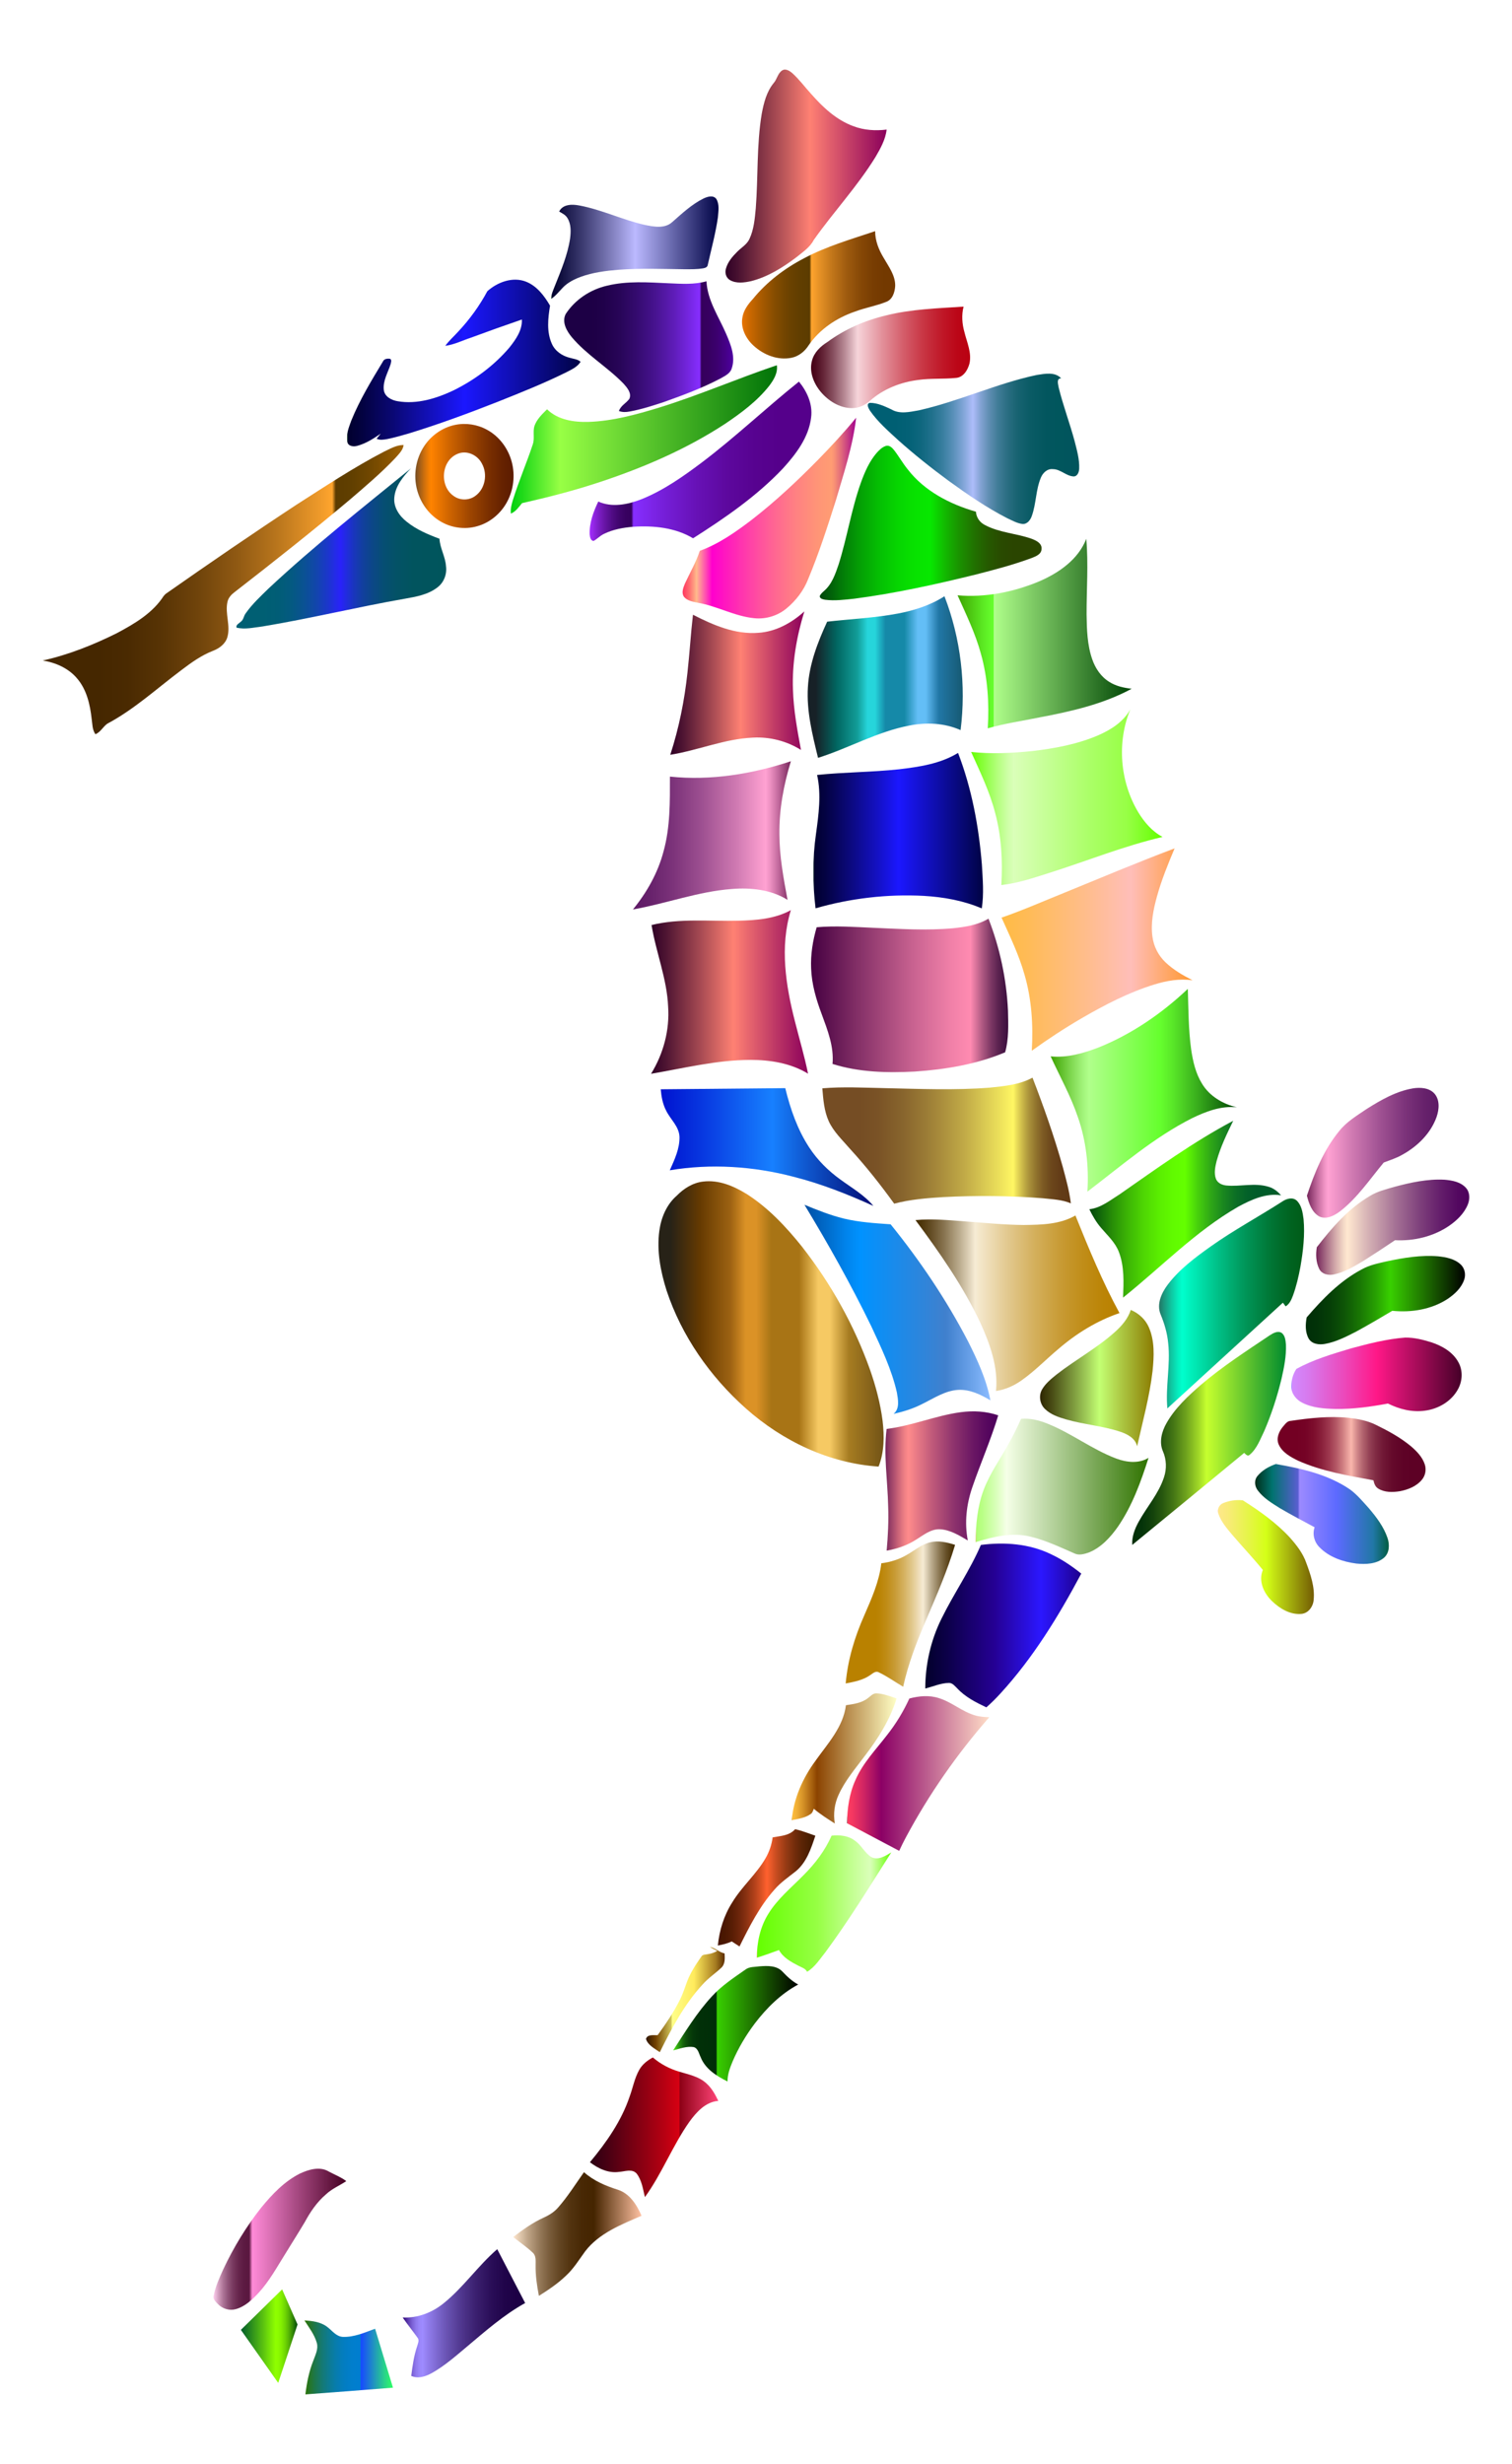 <?xml version="1.0" encoding="utf-8"?>

<!DOCTYPE svg PUBLIC "-//W3C//DTD SVG 1.1//EN" "http://www.w3.org/Graphics/SVG/1.1/DTD/svg11.dtd">
<svg version="1.1" id="Layer_1" xmlns="http://www.w3.org/2000/svg" xmlns:xlink="http://www.w3.org/1999/xlink" x="0px" y="0px"
	 viewBox="0 0 1040.884 1695.82" enable-background="new 0 0 1040.884 1695.82" xml:space="preserve">
<g>
	<linearGradient id="SVGID_1_" gradientUnits="userSpaceOnUse" x1="499.425" y1="121.19" x2="610.393" y2="121.19">
		<stop  offset="0" style="stop-color:#2E0026"/>
		<stop  offset="0.101" style="stop-color:#511633"/>
		<stop  offset="0.323" style="stop-color:#AA4C54"/>
		<stop  offset="0.525" style="stop-color:#FF8173"/>
		<stop  offset="0.642" style="stop-color:#E2606D"/>
		<stop  offset="1" style="stop-color:#8B005B"/>
	</linearGradient>
	<path fill="url(#SVGID_1_)" d="M538.472,48.478c2.362-1.502,5.078,0.281,6.915,1.828
		c4.779,4.281,8.59,9.504,12.916,14.229c8.101,9.232,17.424,18.048,29.181,22.311
		c7.268,2.806,15.215,3.268,22.909,2.353c-0.842,6.87-4.263,13.016-7.712,18.881
		c-12.482,20.266-28.847,37.726-42.532,57.132c-2.616,5.096-7.522,8.255-11.83,11.785
		c-9.413,7.114-19.696,13.568-31.245,16.501c-4.761,1.032-10.192,1.81-14.609-0.76
		c-2.625-1.521-3.566-4.879-2.761-7.694c1.195-4.661,4.453-8.436,7.784-11.758
		c2.842-2.914,6.707-4.996,8.454-8.843c3.068-6.553,3.684-13.912,4.345-21.017
		c1.684-21.669,0.516-43.573,4.1-65.079c1.403-7.449,3.304-15.206,8.228-21.18
		C534.969,54.542,535.367,50.469,538.472,48.478z"/>
	<linearGradient id="SVGID_2_" gradientUnits="userSpaceOnUse" x1="379.349" y1="170.474" x2="494.649" y2="170.474">
		<stop  offset="0" style="stop-color:#B0FF8B"/>
		<stop  offset="0" style="stop-color:#8CFF5C"/>
		<stop  offset="0.003" style="stop-color:#01002E"/>
		<stop  offset="0.067" style="stop-color:#121141"/>
		<stop  offset="0.196" style="stop-color:#3F3E74"/>
		<stop  offset="0.378" style="stop-color:#8785C4"/>
		<stop  offset="0.503" style="stop-color:#BBB9FF"/>
		<stop  offset="1" style="stop-color:#000345"/>
	</linearGradient>
	<path fill="url(#SVGID_2_)" d="M484.336,136.602c2.652-1.258,6.671-2.525,8.78,0.317
		c2.299,3.783,1.421,8.472,1.095,12.654c-1.575,11.034-4.517,21.814-6.97,32.666
		c-0.145,1.611-1.792,2.208-3.15,2.426c-4.218,0.715-8.508,0.643-12.753,0.643
		c-15.116-0.163-30.25-0.778-45.338,0.344c-8.906,0.724-17.895,1.837-26.33,4.924
		c-4.471,1.683-8.879,3.892-12.219,7.377c-2.607,2.697-4.915,5.739-8.101,7.793
		c0.136-3.331,1.62-6.354,2.797-9.395c4.164-10.445,8.608-20.945,10.3-32.132
		c0.616-4.77,0.796-10.083-1.91-14.283c-1.276-2.091-3.566-3.168-5.603-4.345c2.534-5.15,9.024-5.123,13.903-4.164
		c15.424,2.878,29.706,9.875,44.976,13.351c6.182,1.285,13.785,2.77,18.935-1.919
		C469.528,146.938,476.189,140.612,484.336,136.602z"/>
	<linearGradient id="SVGID_3_" gradientUnits="userSpaceOnUse" x1="510.805" y1="202.919" x2="616.261" y2="202.919">
		<stop  offset="0" style="stop-color:#E77300"/>
		<stop  offset="0.047" style="stop-color:#CD6900"/>
		<stop  offset="0.133" style="stop-color:#A55900"/>
		<stop  offset="0.217" style="stop-color:#854C00"/>
		<stop  offset="0.297" style="stop-color:#6E4300"/>
		<stop  offset="0.374" style="stop-color:#613E00"/>
		<stop  offset="0.441" style="stop-color:#5C3C00"/>
		<stop  offset="0.454" style="stop-color:#FFA52E"/>
		<stop  offset="0.498" style="stop-color:#E99427"/>
		<stop  offset="0.594" style="stop-color:#BF7419"/>
		<stop  offset="0.687" style="stop-color:#9E5A0E"/>
		<stop  offset="0.776" style="stop-color:#864806"/>
		<stop  offset="0.859" style="stop-color:#783D02"/>
		<stop  offset="0.929" style="stop-color:#733900"/>
	</linearGradient>
	<path fill="url(#SVGID_3_)" d="M553.587,177.713c15.45-8.228,32.349-13.07,48.877-18.61
		c-0.009,6.571,2.48,12.817,5.856,18.356c3.421,6.01,8.065,12.02,7.938,19.279
		c-0.235,4.299-1.792,9.495-6.3,11.061c-6.988,2.788-14.491,4.01-21.524,6.689
		c-12.6,4.345-24.267,12.138-31.825,23.271c-2.697,4.209-6.897,7.549-11.875,8.508
		c-9.35,1.865-19.098-2.037-25.959-8.354c-5.313-4.833-9.06-12.138-7.684-19.451
		c0.769-4.978,3.901-9.097,7.214-12.708C527.872,194.005,540.173,184.673,553.587,177.713z"/>
	<linearGradient id="SVGID_4_" gradientUnits="userSpaceOnUse" x1="238.801" y1="249.822" x2="399.688" y2="249.822">
		<stop  offset="0" style="stop-color:#B0FF8B"/>
		<stop  offset="0" style="stop-color:#8CFF5C"/>
		<stop  offset="0.003" style="stop-color:#01002E"/>
		<stop  offset="0.067" style="stop-color:#030241"/>
		<stop  offset="0.196" style="stop-color:#0A0874"/>
		<stop  offset="0.378" style="stop-color:#1411C4"/>
		<stop  offset="0.503" style="stop-color:#1B17FF"/>
		<stop  offset="1" style="stop-color:#000345"/>
	</linearGradient>
	<path fill="url(#SVGID_4_)" d="M335.514,200.395c6.96-6.2,17.378-10.128,26.52-6.571
		c7.558,2.96,12.654,9.748,16.618,16.537c-1.412,8.653-2.471,18.039,1.267,26.276
		c2.2,4.978,7.042,8.291,12.219,9.585c2.562,0.787,5.458,0.914,7.549,2.779c-2.29,3.675-6.39,5.395-10.056,7.322
		c-15.252,7.522-31.046,13.858-46.831,20.139c-20.212,7.947-40.595,15.496-61.377,21.85
		c-4.897,1.385-9.775,2.878-14.79,3.847c-2.435,0.425-5.051,0.932-7.368-0.208
		c0.923-1.195,1.883-2.371,2.869-3.53c-4.978,3.449-10.228,6.798-16.12,8.4c-2.534,0.769-6.209,0.416-6.942-2.643
		c-1.032-5.051,1.095-10.056,2.761-14.736c5.793-14.238,13.794-27.435,21.732-40.55
		c0.796-1.991,3.159-2.245,5.023-1.937c1.258,0.842,0.57,2.507,0.317,3.684
		c-1.828,5.811-5.395,11.405-4.698,17.723c0.588,4.725,5.449,7.151,9.685,7.802
		c13.242,2.218,26.593-1.919,38.468-7.558c14.509-7.232,27.86-17.071,38.369-29.471
		c4.372-5.512,8.861-11.857,8.535-19.234c-11.722,4.028-23.389,8.173-35.011,12.482
		c-5.875,1.928-11.513,4.815-17.705,5.63c2.571-3.584,5.92-6.49,8.861-9.748
		C323.276,219.883,330.074,210.515,335.514,200.395z"/>
	<linearGradient id="SVGID_5_" gradientUnits="userSpaceOnUse" x1="388.395" y1="238.581" x2="504.743" y2="238.581">
		<stop  offset="0.151" style="stop-color:#1D0045"/>
		<stop  offset="0.233" style="stop-color:#20014A"/>
		<stop  offset="0.33" style="stop-color:#280558"/>
		<stop  offset="0.433" style="stop-color:#350B70"/>
		<stop  offset="0.542" style="stop-color:#481391"/>
		<stop  offset="0.655" style="stop-color:#601DBB"/>
		<stop  offset="0.769" style="stop-color:#7D2AEF"/>
		<stop  offset="0.802" style="stop-color:#862EFF"/>
		<stop  offset="0.812" style="stop-color:#35005C"/>
		<stop  offset="0.854" style="stop-color:#370061"/>
		<stop  offset="0.901" style="stop-color:#3C006E"/>
		<stop  offset="0.952" style="stop-color:#440085"/>
		<stop  offset="1" style="stop-color:#4E00A2"/>
	</linearGradient>
	<path fill="url(#SVGID_5_)" d="M460.476,194.965c8.617,0.371,17.469,1.014,25.878-1.376
		c0.643,13.17,8.427,24.339,13.505,36.106c3.177,7.386,6.635,15.776,3.883,23.832
		c-1.05,3.611-4.743,5.186-7.703,6.933c-12.455,6.544-25.67,11.486-38.912,16.193
		c-7.82,2.58-15.695,5.132-23.814,6.598c-2.408,0.462-4.906,0.498-7.223-0.362
		c1.177-3.738,5.014-5.377,7.16-8.391c1.774-3.901-1.502-7.648-3.937-10.4
		c-11.142-11.522-25.353-19.741-35.717-32.069c-3.53-4.29-6.979-10.355-4.173-15.894
		c6.436-9.92,16.953-16.854,28.43-19.506C431.802,193.227,446.284,194.313,460.476,194.965z"/>
	<linearGradient id="SVGID_6_" gradientUnits="userSpaceOnUse" x1="558.334" y1="245.966" x2="667.836" y2="245.966">
		<stop  offset="0" style="stop-color:#450015"/>
		<stop  offset="0.029" style="stop-color:#4D0A1E"/>
		<stop  offset="0.077" style="stop-color:#642537"/>
		<stop  offset="0.14" style="stop-color:#885060"/>
		<stop  offset="0.215" style="stop-color:#BA8D98"/>
		<stop  offset="0.293" style="stop-color:#F6D4DA"/>
		<stop  offset="0.302" style="stop-color:#F5D0D6"/>
		<stop  offset="0.445" style="stop-color:#E3919B"/>
		<stop  offset="0.581" style="stop-color:#D45D6A"/>
		<stop  offset="0.708" style="stop-color:#C83543"/>
		<stop  offset="0.822" style="stop-color:#C01828"/>
		<stop  offset="0.922" style="stop-color:#BB0617"/>
		<stop  offset="0.994" style="stop-color:#B90011"/>
	</linearGradient>
	<path fill="url(#SVGID_6_)" d="M609.733,217.14c17.514-4.426,35.662-4.924,53.602-6.101
		c-1.475,5.793-1.023,11.884,0.606,17.605c1.729,7.006,5.069,14.12,3.476,21.479
		c-1.177,4.589-4.317,9.775-9.585,9.993c-8.49,0.851-17.08,0.163-25.543,1.349
		c-12.102,1.484-23.995,6.11-33.209,14.229c-3.476,3.168-8.02,5.295-12.789,5.195
		c-8.382-0.127-16.048-4.978-21.325-11.251c-4.888-5.847-8.074-13.876-5.974-21.497
		c1.457-5.594,5.838-9.793,10.599-12.753C581.529,226.599,595.341,220.562,609.733,217.14z"/>
	<linearGradient id="SVGID_7_" gradientUnits="userSpaceOnUse" x1="351.609" y1="302.422" x2="534.911" y2="302.422">
		<stop  offset="0" style="stop-color:#00D00F"/>
		<stop  offset="0.048" style="stop-color:#23DB1B"/>
		<stop  offset="0.153" style="stop-color:#7CF63B"/>
		<stop  offset="0.185" style="stop-color:#98FF45"/>
		<stop  offset="0.477" style="stop-color:#60CC2F"/>
		<stop  offset="1" style="stop-color:#007308"/>
	</linearGradient>
	<path fill="url(#SVGID_7_)" d="M453.625,280.554c27.498-8.481,53.91-20.021,81.163-29.181
		c0.778,5.386-2.263,10.237-5.377,14.337c-8.318,10.472-19.189,18.537-30.213,25.959
		c-27.308,17.876-57.593,30.765-88.54,40.849c-16.826,5.494-33.988,9.884-51.248,13.758
		c-2.272,2.679-4.309,5.856-7.712,7.196c-0.38-3.322,0.525-6.58,1.503-9.721
		c4.001-12.78,9.332-25.099,13.55-37.798c1.448-4.064,0.009-8.445,1.104-12.545
		c1.539-4.752,5.295-8.282,8.743-11.712c7.503,7.35,18.564,8.961,28.638,8.662
		C421.782,289.786,437.884,285.369,453.625,280.554z"/>
	<linearGradient id="SVGID_8_" gradientUnits="userSpaceOnUse" x1="597.388" y1="308.902" x2="742.95" y2="308.902">
		<stop  offset="0.127" style="stop-color:#005F73"/>
		<stop  offset="0.193" style="stop-color:#036176"/>
		<stop  offset="0.249" style="stop-color:#0E677E"/>
		<stop  offset="0.302" style="stop-color:#20708C"/>
		<stop  offset="0.353" style="stop-color:#387E9F"/>
		<stop  offset="0.403" style="stop-color:#588FB8"/>
		<stop  offset="0.45" style="stop-color:#7FA4D6"/>
		<stop  offset="0.497" style="stop-color:#ADBDFA"/>
		<stop  offset="0.498" style="stop-color:#ACBCF9"/>
		<stop  offset="0.533" style="stop-color:#84A4D4"/>
		<stop  offset="0.571" style="stop-color:#618FB4"/>
		<stop  offset="0.613" style="stop-color:#427D99"/>
		<stop  offset="0.659" style="stop-color:#2A6E82"/>
		<stop  offset="0.71" style="stop-color:#176371"/>
		<stop  offset="0.77" style="stop-color:#0A5B65"/>
		<stop  offset="0.847" style="stop-color:#02565E"/>
		<stop  offset="1" style="stop-color:#00555C"/>
	</linearGradient>
	<path fill="url(#SVGID_8_)" d="M713.714,258.07c5.548-0.833,12.509-2.326,16.826,2.317
		c-3.485,0.009-2.091,4.01-1.765,6.173c3.059,12.545,7.685,24.647,11.024,37.11
		c1.557,6.182,3.394,12.464,3.123,18.899c-0.091,2.218-1.068,5.232-3.72,5.331
		c-5.268-0.199-9.088-5.06-14.446-5.024c-3.838-0.416-6.933,2.634-8.246,5.956
		c-3.503,8.391-3.141,17.795-6.209,26.303c-0.941,2.743-3.132,5.693-6.354,5.494
		c-3.801-0.434-7.169-2.435-10.581-3.992c-14.211-7.268-27.389-16.365-40.297-25.715
		c-11.93-8.789-23.552-18.012-34.612-27.878c-6.897-6.345-14.102-12.581-19.497-20.32
		c-0.941-1.502-2.951-4.833-0.118-5.467c5.205-0.018,10.101,2.317,14.736,4.48c5.72,3.476,12.717,1.756,18.89,0.679
		C660.112,276.228,685.99,263.927,713.714,258.07z"/>
	<linearGradient id="SVGID_9_" gradientUnits="userSpaceOnUse" x1="405.932" y1="317.461" x2="558.599" y2="317.461">
		<stop  offset="0" style="stop-color:#A42EFF"/>
		<stop  offset="0.034" style="stop-color:#8220CE"/>
		<stop  offset="0.068" style="stop-color:#6715A5"/>
		<stop  offset="0.101" style="stop-color:#510C85"/>
		<stop  offset="0.132" style="stop-color:#41056E"/>
		<stop  offset="0.162" style="stop-color:#380161"/>
		<stop  offset="0.188" style="stop-color:#35005C"/>
		<stop  offset="0.198" style="stop-color:#862EFF"/>
		<stop  offset="0.34" style="stop-color:#751ED7"/>
		<stop  offset="0.483" style="stop-color:#6711B6"/>
		<stop  offset="0.619" style="stop-color:#5D089E"/>
		<stop  offset="0.747" style="stop-color:#570290"/>
		<stop  offset="0.855" style="stop-color:#55008B"/>
	</linearGradient>
	<path fill="url(#SVGID_9_)" d="M483.195,318.253c23.135-17.487,44.17-37.518,66.808-55.611
		c5.612,6.834,9.558,15.568,8.39,24.593c-1.602,13.722-10.364,25.226-19.388,35.137
		c-18.03,19.089-39.844,34.06-61.884,48.099c-12.274-7.359-27.154-8.834-41.165-7.938
		c-6.915,0.579-13.921,1.81-20.194,4.915c-2.625,1.213-4.58,3.449-7.087,4.833
		c-2.208-0.127-2.553-2.761-2.715-4.471c-0.344-7.938,2.525-15.586,5.892-22.628
		c9.513,4.281,20.329,2.082,29.661-1.566C456.702,337.532,470.188,328.019,483.195,318.253z"/>
	<linearGradient id="SVGID_10_" gradientUnits="userSpaceOnUse" x1="469.941" y1="356.549" x2="589.385" y2="356.549">
		<stop  offset="0" style="stop-color:#FC015D"/>
		<stop  offset="0.003" style="stop-color:#FF3D61"/>
		<stop  offset="0.015" style="stop-color:#FF4A65"/>
		<stop  offset="0.038" style="stop-color:#FF6C71"/>
		<stop  offset="0.068" style="stop-color:#FFA283"/>
		<stop  offset="0.08" style="stop-color:#FFBB8B"/>
		<stop  offset="0.17" style="stop-color:#FF00CD"/>
		<stop  offset="0.321" style="stop-color:#FF2FB2"/>
		<stop  offset="0.494" style="stop-color:#FF5E97"/>
		<stop  offset="0.648" style="stop-color:#FF8083"/>
		<stop  offset="0.774" style="stop-color:#FF9477"/>
		<stop  offset="0.858" style="stop-color:#FF9C73"/>
		<stop  offset="0.877" style="stop-color:#F78F75"/>
		<stop  offset="0.911" style="stop-color:#E36D7B"/>
		<stop  offset="0.958" style="stop-color:#C33784"/>
		<stop  offset="1" style="stop-color:#A2008E"/>
	</linearGradient>
	<path fill="url(#SVGID_10_)" d="M563.037,316.569c9.133-9.368,18.066-18.953,26.348-29.1
		c-2.218,19.451-8.499,38.133-13.957,56.851c-5.784,18.275-11.685,36.549-19.089,54.245
		c-3.078,7.929-8.445,14.862-14.98,20.257c-6.119,5.032-14.229,7.485-22.112,6.644
		c-13.468-1.303-25.497-8.336-38.758-10.608c-3.358-0.733-7.187-1.276-9.558-4.01
		c-1.991-2.833-0.552-6.417,0.616-9.287c3.449-7.458,7.621-14.618,10.201-22.465
		c13.124-4.752,24.647-12.907,35.68-21.289C533.647,345.235,548.645,331.178,563.037,316.569z"/>
	<linearGradient id="SVGID_11_" gradientUnits="userSpaceOnUse" x1="285.901" y1="327.586" x2="353.551" y2="327.586">
		<stop  offset="0" style="stop-color:#754D24"/>
		<stop  offset="0.018" style="stop-color:#87541F"/>
		<stop  offset="0.086" style="stop-color:#C86D0E"/>
		<stop  offset="0.135" style="stop-color:#F07D04"/>
		<stop  offset="0.161" style="stop-color:#FF8300"/>
		<stop  offset="0.349" style="stop-color:#CE6400"/>
		<stop  offset="0.56" style="stop-color:#9D4500"/>
		<stop  offset="0.747" style="stop-color:#7A2F00"/>
		<stop  offset="0.898" style="stop-color:#642100"/>
		<stop  offset="0.997" style="stop-color:#5C1C00"/>
	</linearGradient>
	<path fill="url(#SVGID_11_)" d="M313.311,292.42c7.386-1.521,15.27-0.299,21.886,3.322
		c8.544,4.598,14.763,13.025,17.152,22.375c2.362,9.024,1.213,18.917-3.195,27.145
		c-4.29,8.11-11.894,14.518-20.791,16.944c-8.463,2.417-17.876,1.086-25.371-3.503
		c-7.169-4.281-12.536-11.305-15.17-19.198c-3.403-10.092-2.245-21.624,3.159-30.811
		C295.742,300.494,303.988,294.312,313.311,292.42 M315.067,312.324c-11.414,4.58-12.726,22.23-2.752,29.037
		c4.299,3.168,10.572,3.168,14.853-0.027c6.843-4.833,8.617-14.971,4.643-22.167
		C328.888,313.211,321.376,309.609,315.067,312.324z"/>
	<linearGradient id="SVGID_12_" gradientUnits="userSpaceOnUse" x1="29.407" y1="405.784" x2="277.857" y2="405.784">
		<stop  offset="0.151" style="stop-color:#452700"/>
		<stop  offset="0.233" style="stop-color:#4A2A01"/>
		<stop  offset="0.33" style="stop-color:#583405"/>
		<stop  offset="0.433" style="stop-color:#70440B"/>
		<stop  offset="0.542" style="stop-color:#915A13"/>
		<stop  offset="0.655" style="stop-color:#BB771D"/>
		<stop  offset="0.769" style="stop-color:#EF9A2A"/>
		<stop  offset="0.802" style="stop-color:#FFA52E"/>
		<stop  offset="0.812" style="stop-color:#5C3C00"/>
		<stop  offset="0.854" style="stop-color:#613F00"/>
		<stop  offset="0.901" style="stop-color:#6E4600"/>
		<stop  offset="0.952" style="stop-color:#855200"/>
		<stop  offset="1" style="stop-color:#A26200"/>
	</linearGradient>
	<path fill="url(#SVGID_12_)" d="M264.09,310.985c4.381-2.055,8.762-4.743,13.767-4.725
		c-0.507,3.729-3.449,6.354-5.775,9.06c-9.712,10.21-20.474,19.343-31.164,28.503
		c-25.941,21.823-52.543,42.84-79.326,63.613c-2.254,1.665-4.309,3.847-4.969,6.653
		c-1.91,8.11,2.263,16.419-0.118,24.493c-1.358,4.58-5.485,7.621-9.757,9.287
		c-8.074,3.105-15.134,8.2-21.968,13.387c-16.745,12.536-32.295,26.91-50.859,36.785
		c-3.041,2.091-4.643,5.856-8.237,7.268c-2.245-3.132-2.027-7.132-2.607-10.771
		c-1.086-9.64-3.358-19.687-9.748-27.299c-5.883-7.223-14.88-11.206-23.923-12.645
		c17.732-3.937,34.757-10.726,50.986-18.8c12.12-6.454,24.656-13.776,32.268-25.597
		c0.326-0.344,0.969-1.041,1.285-1.394c29.716-20.836,59.648-41.365,89.97-61.314
		C223.685,334.853,243.263,321.828,264.09,310.985z"/>
	<linearGradient id="SVGID_13_" gradientUnits="userSpaceOnUse" x1="564.295" y1="359.936" x2="717.036" y2="359.936">
		<stop  offset="0" style="stop-color:#00450C"/>
		<stop  offset="0.089" style="stop-color:#027608"/>
		<stop  offset="0.179" style="stop-color:#049E05"/>
		<stop  offset="0.266" style="stop-color:#05BE03"/>
		<stop  offset="0.35" style="stop-color:#06D501"/>
		<stop  offset="0.43" style="stop-color:#07E200"/>
		<stop  offset="0.5" style="stop-color:#07E700"/>
		<stop  offset="0.562" style="stop-color:#11BB00"/>
		<stop  offset="0.631" style="stop-color:#1A9100"/>
		<stop  offset="0.699" style="stop-color:#217000"/>
		<stop  offset="0.763" style="stop-color:#265800"/>
		<stop  offset="0.823" style="stop-color:#294A00"/>
		<stop  offset="0.874" style="stop-color:#2A4500"/>
	</linearGradient>
	<path fill="url(#SVGID_13_)" d="M603.487,311.727c1.783-1.964,3.738-3.992,6.336-4.815
		c2.317-0.751,4.281,1.141,5.612,2.806c3.34,4.272,5.983,9.051,9.414,13.26
		c11.559,15.025,29.1,24.049,47.004,29.2c0.217,3.919,2.634,7.368,6.11,9.124
		c9.938,5.331,21.533,5.757,32.051,9.441c3.086,1.159,7.332,3.041,7.006,7.024
		c-0.082,3.783-3.965,5.132-6.879,6.3c-12.672,4.707-25.778,8.11-38.866,11.459
		c-27.426,6.743-55.077,12.853-83.109,16.51c-6.68,0.715-13.45,1.602-20.157,0.742
		c-1.421-0.317-3.485-0.597-3.711-2.381c0.489-1.557,1.828-2.562,2.951-3.648
		c5.422-4.616,7.784-11.604,10.02-18.121c5.938-18.736,8.861-38.314,15.523-56.833
		C595.395,324.661,598.491,317.529,603.487,311.727z"/>
	<linearGradient id="SVGID_14_" gradientUnits="userSpaceOnUse" x1="162.72" y1="377.442" x2="307.18" y2="377.442">
		<stop  offset="0.127" style="stop-color:#005F73"/>
		<stop  offset="0.2" style="stop-color:#015D76"/>
		<stop  offset="0.264" style="stop-color:#045981"/>
		<stop  offset="0.323" style="stop-color:#0A5193"/>
		<stop  offset="0.379" style="stop-color:#1146AB"/>
		<stop  offset="0.434" style="stop-color:#1B37CB"/>
		<stop  offset="0.487" style="stop-color:#2726F2"/>
		<stop  offset="0.497" style="stop-color:#2922FA"/>
		<stop  offset="0.522" style="stop-color:#222BE0"/>
		<stop  offset="0.56" style="stop-color:#1936BD"/>
		<stop  offset="0.603" style="stop-color:#11409E"/>
		<stop  offset="0.65" style="stop-color:#0B4786"/>
		<stop  offset="0.703" style="stop-color:#064E73"/>
		<stop  offset="0.765" style="stop-color:#035266"/>
		<stop  offset="0.844" style="stop-color:#01545E"/>
		<stop  offset="1" style="stop-color:#00555C"/>
	</linearGradient>
	<path fill="url(#SVGID_14_)" d="M185.135,404.783c31.173-29.118,64.717-55.53,97.772-82.448
		c-5.331,5.585-10.726,12.075-11.45,20.067c-0.661,6.698,3.485,12.744,8.545,16.691
		c6.635,5.367,14.6,8.753,22.538,11.685c0.362,6.544,4.064,12.328,4.489,18.881
		c0.76,5.413-1.376,11.142-5.748,14.491c-6.436,5.096-14.772,6.535-22.637,7.92
		c-32.748,5.72-65.079,13.64-97.881,19.071c-5.929,0.661-12.075,2.299-17.985,0.787
		c-0.444-1.991,1.765-2.833,2.924-3.992c1.982-1.312,2.018-3.992,3.403-5.775
		C173.631,415.681,179.514,410.296,185.135,404.783z"/>
	<linearGradient id="SVGID_15_" gradientUnits="userSpaceOnUse" x1="659.198" y1="436.051" x2="779.029" y2="436.051">
		<stop  offset="0" style="stop-color:#3CA200"/>
		<stop  offset="0.046" style="stop-color:#47BA0C"/>
		<stop  offset="0.154" style="stop-color:#5DEC24"/>
		<stop  offset="0.207" style="stop-color:#66FF2E"/>
		<stop  offset="0.207" style="stop-color:#76FF43"/>
		<stop  offset="0.207" style="stop-color:#A1FF78"/>
		<stop  offset="0.207" style="stop-color:#B0FF8B"/>
		<stop  offset="1" style="stop-color:#004505"/>
	</linearGradient>
	<path fill="url(#SVGID_15_)" d="M714.791,400.375c13.749-5.82,27.416-15.089,33.019-29.535
		c1.53,17.369,0.145,34.793,0.208,52.19c0.154,10.319,0.461,20.872,3.883,30.711
		c2.145,6.227,6.037,12.075,11.74,15.55c4.589,2.951,10.029,4.118,15.387,4.743
		c-19.623,10.626-41.627,15.577-63.368,19.696c-11.912,2.435-23.986,4.136-35.671,7.531
		c1.05-17.161-0.009-34.585-4.679-51.185c-3.802-14.03-10.183-27.145-16.111-40.36
		C678.115,411.391,697.304,407.544,714.791,400.375z"/>
	<linearGradient id="SVGID_16_" gradientUnits="userSpaceOnUse" x1="556.011" y1="465.97" x2="662.768" y2="465.97">
		<stop  offset="0" style="stop-color:#172127"/>
		<stop  offset="0.053" style="stop-color:#172127"/>
		<stop  offset="0.184" style="stop-color:#016560"/>
		<stop  offset="0.32" style="stop-color:#129D98"/>
		<stop  offset="0.387" style="stop-color:#26D5DB"/>
		<stop  offset="0.434" style="stop-color:#26D5DB"/>
		<stop  offset="0.502" style="stop-color:#1589A8"/>
		<stop  offset="0.624" style="stop-color:#1589A8"/>
		<stop  offset="0.71" style="stop-color:#63BEF6"/>
		<stop  offset="0.761" style="stop-color:#63BEF6"/>
		<stop  offset="0.846" style="stop-color:#2177A6"/>
		<stop  offset="1" style="stop-color:#165972"/>
	</linearGradient>
	<path fill="url(#SVGID_16_)" d="M618.096,422.271c11.26-2.118,22.393-5.684,32.087-11.912
		c11.26,29.154,14.971,61.133,11.106,92.124c-11.07-4.915-23.633-5.494-35.4-3.105
		c-21.968,4.155-41.564,15.55-62.744,22.203c-3.874-15.912-7.992-32.114-6.979-48.633
		c0.887-15.831,6.698-30.838,13.26-45.085C585.647,426.018,602.021,425.294,618.096,422.271z"/>
	<linearGradient id="SVGID_17_" gradientUnits="userSpaceOnUse" x1="461.427" y1="470.134" x2="553.723" y2="470.134">
		<stop  offset="0" style="stop-color:#2E0026"/>
		<stop  offset="0.101" style="stop-color:#511633"/>
		<stop  offset="0.323" style="stop-color:#AA4C54"/>
		<stop  offset="0.525" style="stop-color:#FF8173"/>
		<stop  offset="0.642" style="stop-color:#E2606D"/>
		<stop  offset="1" style="stop-color:#8B005B"/>
	</linearGradient>
	<path fill="url(#SVGID_17_)" d="M522.116,435.513c11.939-0.778,22.882-6.788,31.607-14.717
		c-5.367,17.424-8.535,35.653-7.838,53.928c0.407,13.957,2.978,27.724,5.521,41.419
		c-9.821-6.155-21.488-9.124-33.047-8.49c-19.533,0.842-37.771,8.762-56.933,11.821
		c5.956-18.338,9.793-37.319,11.83-56.48c1.484-13.278,2.263-26.629,3.792-39.907
		C490.952,430.19,506.131,436.789,522.116,435.513z"/>
	<linearGradient id="SVGID_18_" gradientUnits="userSpaceOnUse" x1="668.557" y1="548.686" x2="800.317" y2="548.686">
		<stop  offset="0" style="stop-color:#64FF00"/>
		<stop  offset="0.052" style="stop-color:#83FF31"/>
		<stop  offset="0.134" style="stop-color:#B2FF7A"/>
		<stop  offset="0.193" style="stop-color:#CFFFA8"/>
		<stop  offset="0.222" style="stop-color:#DAFFB9"/>
		<stop  offset="0.627" style="stop-color:#AAFF66"/>
		<stop  offset="0.815" style="stop-color:#97FF45"/>
		<stop  offset="0.836" style="stop-color:#91FF3D"/>
		<stop  offset="0.997" style="stop-color:#64FF00"/>
		<stop  offset="1" style="stop-color:#FF815C"/>
		<stop  offset="1" style="stop-color:#FFA48B"/>
	</linearGradient>
	<path fill="url(#SVGID_18_)" d="M756.292,505.941c8.626-3.811,17.143-9.223,21.814-17.695
		c-9.305,22.665-7.105,49.547,5.358,70.582c4.182,6.906,9.613,13.351,16.854,17.179
		c-26.665,6.236-52.118,16.573-78.176,24.81c-10.744,3.412-21.533,7.06-32.793,8.309
		c0.996-16.6,0.072-33.445-4.236-49.574c-3.765-14.645-10.4-28.285-16.555-42.025
		c13.93,1.466,27.987,0.815,41.889-0.606C726.069,515.11,741.783,512.214,756.292,505.941z"/>
	<linearGradient id="SVGID_19_" gradientUnits="userSpaceOnUse" x1="559.905" y1="571.694" x2="676.725" y2="571.694">
		<stop  offset="0" style="stop-color:#B0FF8B"/>
		<stop  offset="0" style="stop-color:#8CFF5C"/>
		<stop  offset="0.003" style="stop-color:#01002E"/>
		<stop  offset="0.067" style="stop-color:#030241"/>
		<stop  offset="0.196" style="stop-color:#0A0874"/>
		<stop  offset="0.378" style="stop-color:#1411C4"/>
		<stop  offset="0.503" style="stop-color:#1B17FF"/>
		<stop  offset="1" style="stop-color:#000345"/>
	</linearGradient>
	<path fill="url(#SVGID_19_)" d="M618.992,529.438c13.93-1.647,28.367-3.792,40.541-11.251
		c9.459,24.574,14.301,50.715,16.41,76.9c0.579,10.011,1.457,20.139-0.072,30.114
		c-12.627-5.395-26.303-7.829-39.944-8.626c-25.063-1.321-50.371,1.629-74.483,8.563
		c-2.037-16.908-2.154-34.078,0.263-50.959c1.846-13.505,3.801-27.335,0.796-40.84
		C581.284,531.411,600.211,531.466,618.992,529.438z"/>
	<linearGradient id="SVGID_20_" gradientUnits="userSpaceOnUse" x1="435.721" y1="574.921" x2="544.455" y2="574.921">
		<stop  offset="0.003" style="stop-color:#5E1A66"/>
		<stop  offset="0.102" style="stop-color:#66216B"/>
		<stop  offset="0.256" style="stop-color:#7C337A"/>
		<stop  offset="0.443" style="stop-color:#9F5192"/>
		<stop  offset="0.657" style="stop-color:#D07AB2"/>
		<stop  offset="0.84" style="stop-color:#FFA2D2"/>
		<stop  offset="0.865" style="stop-color:#F094C5"/>
		<stop  offset="0.914" style="stop-color:#C86FA2"/>
		<stop  offset="0.982" style="stop-color:#87356A"/>
		<stop  offset="1" style="stop-color:#75245A"/>
	</linearGradient>
	<path fill="url(#SVGID_20_)" d="M461.191,534.48c28.086,2.951,56.571-1.774,83.263-10.563
		c-4.978,16.274-8.128,33.209-7.92,50.271c0.054,15.206,2.833,30.213,5.603,45.112
		c-11.368-7.042-25.226-8.535-38.305-7.467c-23.253,1.729-45.275,10.074-68.111,14.093
		c9.613-11.74,17.216-25.271,21.081-40.007C461.436,569.192,461.21,551.686,461.191,534.48z"/>
	<linearGradient id="SVGID_21_" gradientUnits="userSpaceOnUse" x1="689.493" y1="653.523" x2="820.99" y2="653.523">
		<stop  offset="0" style="stop-color:#FFA48B"/>
		<stop  offset="0" style="stop-color:#FF815C"/>
		<stop  offset="0.003" style="stop-color:#FFBB45"/>
		<stop  offset="0.145" style="stop-color:#FFBB58"/>
		<stop  offset="0.433" style="stop-color:#FFBD8A"/>
		<stop  offset="0.676" style="stop-color:#FFBEB9"/>
		<stop  offset="1" style="stop-color:#FF972E"/>
	</linearGradient>
	<path fill="url(#SVGID_21_)" d="M733.165,614.231c25.099-10.246,50.054-20.818,75.443-30.34
		c-4.562,10.834-9.015,21.75-12.147,33.101c-2.489,8.988-4.408,18.419-3.095,27.77
		c0.869,6.607,4.073,12.835,8.879,17.451c5.449,5.223,12.047,9.051,18.745,12.446
		c-8.87-1.285-17.849,0.263-26.33,2.896c-17.659,5.44-34.133,14.039-50.063,23.253
		c-11.794,6.879-23.217,14.373-34.295,22.348c1.059-17.659-0.09-35.59-5.087-52.633
		c-3.838-13.514-10.011-26.186-15.722-38.975C704.292,626.405,718.647,620.096,733.165,614.231z"/>
	<linearGradient id="SVGID_22_" gradientUnits="userSpaceOnUse" x1="448.203" y1="682.695" x2="556.266" y2="682.695">
		<stop  offset="0" style="stop-color:#2E0026"/>
		<stop  offset="0.101" style="stop-color:#511633"/>
		<stop  offset="0.323" style="stop-color:#AA4C54"/>
		<stop  offset="0.525" style="stop-color:#FF8173"/>
		<stop  offset="0.642" style="stop-color:#E2606D"/>
		<stop  offset="1" style="stop-color:#8B005B"/>
	</linearGradient>
	<path fill="url(#SVGID_22_)" d="M508.358,633.664c12.274-0.317,25.117-1.231,36.087-7.286
		c-7.766,25.235-3.512,52.172,2.951,77.19c2.969,11.785,6.454,23.443,8.87,35.364
		c-11.875-7.223-26.013-9.504-39.726-9.468c-23.117,0.027-45.673,5.72-68.338,9.549
		c8.481-13.758,12.871-30.059,11.748-46.234c-0.815-19.243-8.363-37.282-11.405-56.145
		C468.134,631.863,488.427,634.153,508.358,633.664z"/>
	<linearGradient id="SVGID_23_" gradientUnits="userSpaceOnUse" x1="558.33" y1="685.076" x2="694.087" y2="685.076">
		<stop  offset="0" style="stop-color:#450041"/>
		<stop  offset="0.25" style="stop-color:#873269"/>
		<stop  offset="0.515" style="stop-color:#C86290"/>
		<stop  offset="0.709" style="stop-color:#F080A8"/>
		<stop  offset="0.809" style="stop-color:#FF8BB1"/>
		<stop  offset="0.82" style="stop-color:#EF81A8"/>
		<stop  offset="0.867" style="stop-color:#B15A83"/>
		<stop  offset="0.909" style="stop-color:#803A66"/>
		<stop  offset="0.947" style="stop-color:#5D2451"/>
		<stop  offset="0.977" style="stop-color:#471645"/>
		<stop  offset="0.997" style="stop-color:#3F1140"/>
	</linearGradient>
	<path fill="url(#SVGID_23_)" d="M656.021,638.869c8.418-0.869,17.071-2.218,24.466-6.617
		c7.838,20.175,12.391,41.618,13.423,63.242c0.235,9.576,0.652,19.424-1.955,28.747
		c-19.677,8.255-41.011,11.821-62.21,13.251c-18.953,0.987-38.378,0.516-56.616-5.25
		c1.068-11.93-3.421-23.28-7.449-34.259c-3.811-10.083-6.888-20.601-7.277-31.435
		c-0.434-9.585,1.123-19.171,3.802-28.367c13.106-1.177,26.267-0.172,39.382,0.38
		C619.707,639.321,637.9,640.525,656.021,638.869z"/>
	<linearGradient id="SVGID_24_" gradientUnits="userSpaceOnUse" x1="723.282" y1="750.345" x2="851.485" y2="750.345">
		<stop  offset="0" style="stop-color:#3CA200"/>
		<stop  offset="0.093" style="stop-color:#76D045"/>
		<stop  offset="0.169" style="stop-color:#A0F278"/>
		<stop  offset="0.207" style="stop-color:#B0FF8B"/>
		<stop  offset="0.586" style="stop-color:#66FF2E"/>
		<stop  offset="0.647" style="stop-color:#5BEA29"/>
		<stop  offset="0.771" style="stop-color:#3DB51E"/>
		<stop  offset="0.948" style="stop-color:#0F5F0B"/>
		<stop  offset="1" style="stop-color:#004505"/>
	</linearGradient>
	<path fill="url(#SVGID_24_)" d="M756.437,720.837c22.827-9.196,43.428-23.407,61.278-40.251
		c0.416,13.957,0.398,27.978,2.317,41.844c1.213,8.083,3.068,16.311,7.422,23.343
		c5.159,8.653,14.41,14.066,24.031,16.338c-10.816-1.213-21.289,2.842-30.847,7.458
		c-26.33,13.287-48.687,32.802-72.021,50.534c1.068-17.342-0.869-34.947-6.617-51.384
		c-4.897-14.473-12.391-27.833-18.718-41.69C734.677,728.178,745.919,724.874,756.437,720.837z"/>
	<linearGradient id="SVGID_25_" gradientUnits="userSpaceOnUse" x1="566.105" y1="785.048" x2="737.193" y2="785.048">
		<stop  offset="0.151" style="stop-color:#754D24"/>
		<stop  offset="0.225" style="stop-color:#7A5326"/>
		<stop  offset="0.325" style="stop-color:#88652D"/>
		<stop  offset="0.442" style="stop-color:#A08238"/>
		<stop  offset="0.571" style="stop-color:#C1AA47"/>
		<stop  offset="0.707" style="stop-color:#EADE5A"/>
		<stop  offset="0.768" style="stop-color:#FFF763"/>
		<stop  offset="0.78" style="stop-color:#EDE15A"/>
		<stop  offset="0.807" style="stop-color:#C8B548"/>
		<stop  offset="0.834" style="stop-color:#A88F39"/>
		<stop  offset="0.863" style="stop-color:#8E702C"/>
		<stop  offset="0.893" style="stop-color:#7A5722"/>
		<stop  offset="0.924" style="stop-color:#6B461B"/>
		<stop  offset="0.958" style="stop-color:#633C17"/>
		<stop  offset="1" style="stop-color:#603916"/>
	</linearGradient>
	<path fill="url(#SVGID_25_)" d="M681.347,748.562c10.02-1.014,20.429-1.982,29.435-6.879
		c7.748,20.076,14.935,40.387,20.764,61.114c2.254,8.373,4.589,16.763,5.648,25.398
		c-6.046-2.607-12.744-2.779-19.189-3.503c-22.864-1.792-45.854-1.973-68.754-0.806
		c-11.305,0.724-22.701,1.593-33.671,4.526c-9.459-13.097-19.479-25.787-30.394-37.69
		c-5.195-6.073-11.26-11.658-14.654-19.026c-3.213-7.105-3.792-15.016-4.426-22.674
		c14.22-1.195,28.512-0.425,42.749-0.136C633.013,749.413,657.225,750.462,681.347,748.562z"/>
	<linearGradient id="SVGID_26_" gradientUnits="userSpaceOnUse" x1="454.865" y1="789.424" x2="601.251" y2="789.424">
		<stop  offset="0" style="stop-color:#0012D0"/>
		<stop  offset="0.182" style="stop-color:#0735DF"/>
		<stop  offset="0.525" style="stop-color:#1780FF"/>
		<stop  offset="0.669" style="stop-color:#105BD3"/>
		<stop  offset="1" style="stop-color:#000A73"/>
	</linearGradient>
	<path fill="url(#SVGID_26_)" d="M454.865,749.693c28.575-0.299,57.15-0.507,85.725-0.796
		c3.485,14.319,8.391,28.521,16.537,40.903c5.639,8.644,13.097,16.012,21.452,22.031
		c7.793,5.711,16.41,10.608,22.674,18.121c-17.75-8.047-35.961-15.252-54.896-20.04
		c-27.715-7.286-56.933-9.205-85.263-4.481c3.24-7.295,6.87-14.871,6.671-23.036
		c-0.272-7.178-6.263-11.975-9.196-18.048C456.204,759.822,455.299,754.726,454.865,749.693z"/>
	<linearGradient id="SVGID_27_" gradientUnits="userSpaceOnUse" x1="899.71" y1="793.39" x2="990.344" y2="793.39">
		<stop  offset="0" style="stop-color:#75245A"/>
		<stop  offset="0.018" style="stop-color:#87356A"/>
		<stop  offset="0.086" style="stop-color:#C86FA2"/>
		<stop  offset="0.135" style="stop-color:#F094C5"/>
		<stop  offset="0.161" style="stop-color:#FFA2D2"/>
		<stop  offset="0.343" style="stop-color:#D07AB2"/>
		<stop  offset="0.557" style="stop-color:#9F5192"/>
		<stop  offset="0.745" style="stop-color:#7C337A"/>
		<stop  offset="0.898" style="stop-color:#66216B"/>
		<stop  offset="0.997" style="stop-color:#5E1A66"/>
	</linearGradient>
	<path fill="url(#SVGID_27_)" d="M972.899,749.014c4.924-0.715,10.726-0.407,14.392,3.412
		c4.064,4.408,3.485,11.124,1.638,16.392c-4.073,11.341-13.242,20.257-23.651,25.959
		c-4.001,2.335-8.445,3.648-12.708,5.331c-9.576,11.522-18.075,24.276-30.032,33.544
		c-4.01,2.987-9.495,5.983-14.464,3.494c-4.996-2.933-7.033-8.925-8.363-14.238
		c5.195-15.677,11.531-31.453,22.112-44.352c5.078-6.517,12.301-10.753,19.026-15.342
		C950.732,756.989,961.214,750.96,972.899,749.014z"/>
	<linearGradient id="SVGID_28_" gradientUnits="userSpaceOnUse" x1="749.92" y1="832.214" x2="881.897" y2="832.214">
		<stop  offset="0" style="stop-color:#00450C"/>
		<stop  offset="0.035" style="stop-color:#0C5C0B"/>
		<stop  offset="0.119" style="stop-color:#278D07"/>
		<stop  offset="0.202" style="stop-color:#3DB605"/>
		<stop  offset="0.283" style="stop-color:#4ED603"/>
		<stop  offset="0.361" style="stop-color:#5AED01"/>
		<stop  offset="0.435" style="stop-color:#61FA00"/>
		<stop  offset="0.5" style="stop-color:#64FF00"/>
		<stop  offset="0.563" style="stop-color:#48D20C"/>
		<stop  offset="0.632" style="stop-color:#2FA816"/>
		<stop  offset="0.699" style="stop-color:#1A871F"/>
		<stop  offset="0.763" style="stop-color:#0C6F25"/>
		<stop  offset="0.823" style="stop-color:#036129"/>
		<stop  offset="0.874" style="stop-color:#005C2A"/>
	</linearGradient>
	<path fill="url(#SVGID_28_)" d="M770.701,822.022c25.516-17.732,50.706-36.133,78.258-50.651
		c-4.372,8.988-8.771,18.048-11.432,27.715c-0.96,3.946-1.937,8.273-0.462,12.228
		c1.095,2.896,4.245,4.299,7.16,4.58c9.649,0.923,19.569-2.046,29.037,0.869c3.449,0.959,6.291,3.24,8.635,5.883
		c-10.481-1.647-20.519,3.023-29.507,7.866c-29.372,16.872-52.968,41.564-79.253,62.545
		c0.425-10.463,0.941-21.361-2.851-31.318c-2.462-6.607-7.811-11.396-12.264-16.645
		c-3.322-3.856-5.902-8.273-8.101-12.844C757.812,831.345,764.184,826.086,770.701,822.022z"/>
	<linearGradient id="SVGID_29_" gradientUnits="userSpaceOnUse" x1="906.082" y1="844.607" x2="1011.477" y2="844.607">
		<stop  offset="0" style="stop-color:#75245A"/>
		<stop  offset="0.068" style="stop-color:#AA7088"/>
		<stop  offset="0.133" style="stop-color:#D8B1AF"/>
		<stop  offset="0.18" style="stop-color:#F4D9C7"/>
		<stop  offset="0.204" style="stop-color:#FFE8D0"/>
		<stop  offset="0.343" style="stop-color:#D4B0B4"/>
		<stop  offset="0.516" style="stop-color:#A57295"/>
		<stop  offset="0.674" style="stop-color:#7F417C"/>
		<stop  offset="0.812" style="stop-color:#641E6B"/>
		<stop  offset="0.924" style="stop-color:#530860"/>
		<stop  offset="0.997" style="stop-color:#4D005C"/>
	</linearGradient>
	<path fill="url(#SVGID_29_)" d="M960.109,816.773c11.169-2.978,22.701-5.494,34.332-4.851
		c5.232,0.434,11.052,1.494,14.736,5.594c2.824,3.123,2.806,7.838,1.249,11.559
		c-2.498,6.064-7.404,10.789-12.699,14.482c-10.871,7.467-24.321,10.662-37.409,10.011
		c-7.151,4.843-14.383,9.558-21.669,14.183c-6.354,3.774-12.835,7.721-20.13,9.314
		c-3.792,0.932-8.508-0.036-10.373-3.792c-2.245-4.553-2.435-10.011-1.629-14.908
		c10.319-13.36,21.705-26.538,36.423-35.191C948.18,819.895,954.244,818.483,960.109,816.773z"/>
	<linearGradient id="SVGID_30_" gradientUnits="userSpaceOnUse" x1="453.293" y1="911.152" x2="608.31" y2="911.152">
		<stop  offset="0" style="stop-color:#272217"/>
		<stop  offset="0.053" style="stop-color:#272217"/>
		<stop  offset="0.184" style="stop-color:#653A01"/>
		<stop  offset="0.32" style="stop-color:#9D6212"/>
		<stop  offset="0.387" style="stop-color:#DB9226"/>
		<stop  offset="0.434" style="stop-color:#DB9226"/>
		<stop  offset="0.502" style="stop-color:#A87415"/>
		<stop  offset="0.624" style="stop-color:#A87415"/>
		<stop  offset="0.71" style="stop-color:#F6C963"/>
		<stop  offset="0.761" style="stop-color:#F6C963"/>
		<stop  offset="0.846" style="stop-color:#A67C21"/>
		<stop  offset="1" style="stop-color:#725316"/>
	</linearGradient>
	<path fill="url(#SVGID_30_)" d="M465.798,823c4.87-4.996,11.097-8.97,18.139-9.784
		c10.789-1.403,21.289,3.078,30.267,8.662c14.817,9.495,26.982,22.511,37.934,36.151
		c19.94,25.488,35.934,54.154,46.795,84.657c3.992,11.396,7.105,23.135,8.653,35.119
		c1.231,10.518,1.231,21.56-2.752,31.544c-33.979-2.217-66.192-17.569-91.427-40.061
		c-24.574-21.859-44.152-49.791-54.534-81.118c-4.155-13.197-6.843-27.217-4.978-41.066
		C455.118,838.079,458.82,829.082,465.798,823z"/>
	<linearGradient id="SVGID_31_" gradientUnits="userSpaceOnUse" x1="797.913" y1="897.071" x2="897.743" y2="897.071">
		<stop  offset="0" style="stop-color:#247564"/>
		<stop  offset="0.018" style="stop-color:#1F8772"/>
		<stop  offset="0.086" style="stop-color:#0EC8A3"/>
		<stop  offset="0.135" style="stop-color:#04F0C1"/>
		<stop  offset="0.161" style="stop-color:#00FFCD"/>
		<stop  offset="0.176" style="stop-color:#00FBC8"/>
		<stop  offset="0.393" style="stop-color:#00C38A"/>
		<stop  offset="0.591" style="stop-color:#009659"/>
		<stop  offset="0.764" style="stop-color:#007736"/>
		<stop  offset="0.905" style="stop-color:#006320"/>
		<stop  offset="0.997" style="stop-color:#005C18"/>
	</linearGradient>
	<path fill="url(#SVGID_31_)" d="M883.137,826.675c2.779-1.792,6.852-2.887,9.567-0.371
		c3.394,3.268,4.082,8.246,4.689,12.699c1.005,10.97-0.29,22.013-2.163,32.829
		c-1.231,6.707-2.797,13.378-5.123,19.795c-1.077,2.824-2.335,5.829-5.051,7.458c-0.48-0.634-1.421-1.892-1.892-2.525
		c-26.493,24.276-52.995,48.524-79.525,72.754c-1.385-14.962,2.217-29.906,0.57-44.858
		c-0.634-6.879-2.598-13.55-5.25-19.895c-2.878-7.096,0.652-14.699,4.906-20.393
		c8.065-10.662,18.944-18.727,29.743-26.412C849.52,846.461,866.754,837.237,883.137,826.675z"/>
	<linearGradient id="SVGID_32_" gradientUnits="userSpaceOnUse" x1="553.786" y1="901.104" x2="681.817" y2="901.104">
		<stop  offset="0" style="stop-color:#004EA2"/>
		<stop  offset="0.068" style="stop-color:#005FBA"/>
		<stop  offset="0.225" style="stop-color:#0084EC"/>
		<stop  offset="0.302" style="stop-color:#0092FF"/>
		<stop  offset="0.762" style="stop-color:#4080CD"/>
		<stop  offset="1" style="stop-color:#8BBCFF"/>
		<stop  offset="1" style="stop-color:#D0E4FF"/>
	</linearGradient>
	<path fill="url(#SVGID_32_)" d="M553.786,829.155c8.834,3.62,17.732,7.196,27.027,9.477
		c10.581,2.553,21.479,3.231,32.304,3.974c20.257,25.018,38.35,51.873,53.24,80.439
		c6.544,12.97,12.735,26.366,15.46,40.731c-6.698-4.046-14.211-7.648-22.23-7.214
		c-8.97,0.534-16.591,5.729-24.421,9.558c-6.291,3.286-13.088,5.422-19.994,6.933
		c4.372-3.593,3.059-9.839,2.254-14.69c-3.611-15.967-10.789-30.82-17.632-45.583
		C585.873,884.15,570.296,856.363,553.786,829.155z"/>
	<linearGradient id="SVGID_33_" gradientUnits="userSpaceOnUse" x1="630.225" y1="896.94" x2="770.674" y2="896.94">
		<stop  offset="0" style="stop-color:#452C00"/>
		<stop  offset="0.029" style="stop-color:#4D350A"/>
		<stop  offset="0.077" style="stop-color:#644D25"/>
		<stop  offset="0.14" style="stop-color:#887450"/>
		<stop  offset="0.215" style="stop-color:#BAAB8D"/>
		<stop  offset="0.293" style="stop-color:#F6EBD4"/>
		<stop  offset="0.302" style="stop-color:#F5E9D0"/>
		<stop  offset="0.445" style="stop-color:#E3CA91"/>
		<stop  offset="0.581" style="stop-color:#D4B05D"/>
		<stop  offset="0.708" style="stop-color:#C89B35"/>
		<stop  offset="0.822" style="stop-color:#C08D18"/>
		<stop  offset="0.922" style="stop-color:#BB8406"/>
		<stop  offset="0.994" style="stop-color:#B98100"/>
	</linearGradient>
	<path fill="url(#SVGID_33_)" d="M704.844,843.085c12.002-0.154,24.801-0.353,35.49-6.553
		c9.187,22.782,18.582,45.555,30.34,67.161c-15.505,5.295-29.661,14.021-42.025,24.692
		c-8.553,7.141-16.301,15.261-25.452,21.669c-5.223,3.702-11.206,6.336-17.56,7.295
		c1.665-16.41-4.155-32.395-10.825-47.103c-11.902-25.235-27.996-48.189-44.587-70.528
		c11.595-1.077,23.235,0.045,34.802,0.941C678.287,841.655,691.529,842.985,704.844,843.085z"/>
	<linearGradient id="SVGID_34_" gradientUnits="userSpaceOnUse" x1="898.921" y1="894.798" x2="1008.531" y2="894.798">
		<stop  offset="0" style="stop-color:#002E08"/>
		<stop  offset="0.074" style="stop-color:#023308"/>
		<stop  offset="0.159" style="stop-color:#064007"/>
		<stop  offset="0.248" style="stop-color:#0E5706"/>
		<stop  offset="0.341" style="stop-color:#197704"/>
		<stop  offset="0.436" style="stop-color:#279F02"/>
		<stop  offset="0.531" style="stop-color:#38D000"/>
		<stop  offset="1" style="stop-color:#000000"/>
	</linearGradient>
	<path fill="url(#SVGID_34_)" d="M954.778,868.075c11.531-2.462,23.352-4.399,35.173-3.439
		c5.449,0.561,11.305,1.675,15.478,5.503c2.978,2.661,3.847,7.123,2.453,10.825
		c-1.973,5.585-6.553,9.793-11.36,13.025c-11.151,7.277-24.963,9.468-38.052,8.155
		c-8.146,4.843-16.32,9.658-24.647,14.193c-6.951,3.566-14.048,7.232-21.814,8.617
		c-3.965,0.706-8.925,0.109-11.115-3.72c-2.435-4.381-2.272-9.794-1.349-14.564
		c10.907-12.708,22.9-25.117,37.871-33.019C942.776,870.628,948.85,869.442,954.778,868.075z"/>
	<linearGradient id="SVGID_35_" gradientUnits="userSpaceOnUse" x1="715.975" y1="948.478" x2="794.163" y2="948.478">
		<stop  offset="0" style="stop-color:#2E2600"/>
		<stop  offset="0.098" style="stop-color:#464913"/>
		<stop  offset="0.312" style="stop-color:#83A242"/>
		<stop  offset="0.525" style="stop-color:#C3FF73"/>
		<stop  offset="0.652" style="stop-color:#B4DA53"/>
		<stop  offset="1" style="stop-color:#8B7A00"/>
	</linearGradient>
	<path fill="url(#SVGID_35_)" d="M778.458,901.529c5.431,2.317,10.092,6.508,12.437,11.993
		c4.118,9.422,3.548,20.04,2.543,30.05c-2.037,17.56-6.788,34.63-10.617,51.855
		c-1.204-5.512-6.571-8.354-11.468-10.002c-12.219-4.091-25.217-4.996-37.563-8.581
		c-5.168-1.494-10.536-3.295-14.446-7.16c-3.566-3.412-4.471-9.314-1.892-13.559
		c2.426-4.118,6.218-7.151,9.875-10.128c13.097-10.219,27.869-18.193,40.251-29.335
		C772.24,912.49,776.503,907.584,778.458,901.529z"/>
	<linearGradient id="SVGID_36_" gradientUnits="userSpaceOnUse" x1="779.403" y1="989.973" x2="885.296" y2="989.973">
		<stop  offset="0" style="stop-color:#002E08"/>
		<stop  offset="0.059" style="stop-color:#043309"/>
		<stop  offset="0.126" style="stop-color:#11400B"/>
		<stop  offset="0.197" style="stop-color:#27570F"/>
		<stop  offset="0.27" style="stop-color:#457715"/>
		<stop  offset="0.346" style="stop-color:#6CA01D"/>
		<stop  offset="0.422" style="stop-color:#9AD126"/>
		<stop  offset="0.485" style="stop-color:#C6FF2E"/>
		<stop  offset="1" style="stop-color:#008B2E"/>
	</linearGradient>
	<path fill="url(#SVGID_36_)" d="M874.086,919.016c2.335-1.457,5.368-3.313,8.101-1.756
		c2.571,1.819,2.797,5.331,3.078,8.21c0.281,7.902-1.303,15.731-3.041,23.398
		c-2.987,12.346-6.906,24.475-11.948,36.133c-2.77,5.657-5.005,12.065-9.966,16.211
		c-1.484,1.412-2.733-0.362-3.793-1.285c-25.66,21.162-51.33,42.306-77.081,63.35
		c-0.326-5.784,1.819-11.296,4.598-16.247c5.639-10.156,13.622-19.098,17.261-30.295
		c1.973-5.802,1.747-12.255-0.706-17.867c-2.797-6.408-0.824-13.685,2.489-19.479
		c5.883-10.346,14.745-18.546,23.633-26.276C841.537,940.459,857.938,929.86,874.086,919.016z"/>
	<linearGradient id="SVGID_37_" gradientUnits="userSpaceOnUse" x1="888.93" y1="945.888" x2="1006.214" y2="945.888">
		<stop  offset="0" style="stop-color:#8BBCFF"/>
		<stop  offset="0" style="stop-color:#5C9CFF"/>
		<stop  offset="0.003" style="stop-color:#D18BFF"/>
		<stop  offset="0.106" style="stop-color:#D878EC"/>
		<stop  offset="0.314" style="stop-color:#EC48BA"/>
		<stop  offset="0.503" style="stop-color:#FF1787"/>
		<stop  offset="1" style="stop-color:#450028"/>
	</linearGradient>
	<path fill="url(#SVGID_37_)" d="M930.258,927.95c12.165-3.286,24.484-6.417,37.092-7.395
		c6.119-0.054,12.174,1.448,17.994,3.258c7.404,2.462,14.835,6.671,18.655,13.758
		c3.204,5.73,2.806,13.025-0.38,18.682c-4.544,8.291-13.559,13.477-22.782,14.636
		c-8.726,1.222-17.569-1.041-25.353-4.933c-11.912,2.236-24.004,3.901-36.16,3.747
		c-7.739-0.19-15.822-0.715-22.836-4.299c-4.182-2.091-7.531-6.245-7.558-11.07c0.009-4.245,1.131-8.689,3.53-12.201
		C904.29,935.625,917.378,931.806,930.258,927.95z"/>
	<linearGradient id="SVGID_38_" gradientUnits="userSpaceOnUse" x1="609.552" y1="1019.269" x2="687.203" y2="1019.269">
		<stop  offset="0" style="stop-color:#75245A"/>
		<stop  offset="0.023" style="stop-color:#873261"/>
		<stop  offset="0.109" style="stop-color:#C86277"/>
		<stop  offset="0.171" style="stop-color:#F08086"/>
		<stop  offset="0.204" style="stop-color:#FF8B8B"/>
		<stop  offset="0.209" style="stop-color:#FD8A8B"/>
		<stop  offset="0.417" style="stop-color:#BF597A"/>
		<stop  offset="0.608" style="stop-color:#8E336D"/>
		<stop  offset="0.774" style="stop-color:#6B1764"/>
		<stop  offset="0.909" style="stop-color:#55065E"/>
		<stop  offset="0.997" style="stop-color:#4D005C"/>
	</linearGradient>
	<path fill="url(#SVGID_38_)" d="M661.524,971.903c8.581-1.122,17.442-0.633,25.679,2.172
		c-5.069,16.872-12.201,33.01-17.904,49.665c-3.992,11.667-5.422,24.285-3.05,36.45
		c-5.992-3.494-12.237-7.395-19.352-7.712c-6.418-0.154-11.441,4.272-16.618,7.377
		c-6.028,3.82-12.871,6.155-19.877,7.341c0.905-10.12,1.403-20.284,1.041-30.44
		c-0.362-17.768-3.286-35.563-1.068-53.322C627.799,981.326,644.137,974.202,661.524,971.903z"/>
	<linearGradient id="SVGID_39_" gradientUnits="userSpaceOnUse" x1="879.551" y1="1001.043" x2="981.401" y2="1001.043">
		<stop  offset="0.127" style="stop-color:#730023"/>
		<stop  offset="0.191" style="stop-color:#750326"/>
		<stop  offset="0.246" style="stop-color:#7D0E2D"/>
		<stop  offset="0.298" style="stop-color:#8A203B"/>
		<stop  offset="0.348" style="stop-color:#9D384E"/>
		<stop  offset="0.396" style="stop-color:#B45866"/>
		<stop  offset="0.443" style="stop-color:#D18083"/>
		<stop  offset="0.488" style="stop-color:#F3ADA6"/>
		<stop  offset="0.497" style="stop-color:#FAB7AD"/>
		<stop  offset="0.505" style="stop-color:#F1ADA5"/>
		<stop  offset="0.54" style="stop-color:#CE8487"/>
		<stop  offset="0.578" style="stop-color:#AF616C"/>
		<stop  offset="0.619" style="stop-color:#954256"/>
		<stop  offset="0.664" style="stop-color:#802A43"/>
		<stop  offset="0.715" style="stop-color:#701735"/>
		<stop  offset="0.774" style="stop-color:#650A2B"/>
		<stop  offset="0.85" style="stop-color:#5E0226"/>
		<stop  offset="1" style="stop-color:#5C0024"/>
	</linearGradient>
	<path fill="url(#SVGID_39_)" d="M888.54,977.895c13.133-1.919,26.493-3.449,39.772-2.118
		c6.517,0.769,13.152,1.946,19.071,4.951c8.445,4.127,16.79,8.689,24.049,14.726
		c3.919,3.394,7.766,7.332,9.404,12.382c1.204,3.566,0.453,7.694-1.982,10.581
		c-3.765,4.571-9.604,6.852-15.279,7.92c-4.933,0.76-10.427,0.896-14.799-1.847
		c-2.055-1.213-2.815-3.539-3.304-5.711c-17.523-3.222-35.373-6.164-51.764-13.45
		c-5.241-2.553-10.97-5.648-13.45-11.224c-1.865-4.299,0.235-9.042,3.059-12.364
		C884.748,980.131,886.124,977.94,888.54,977.895z"/>
	<linearGradient id="SVGID_40_" gradientUnits="userSpaceOnUse" x1="671.598" y1="1023.128" x2="790.651" y2="1023.128">
		<stop  offset="0" style="stop-color:#FFA48B"/>
		<stop  offset="0" style="stop-color:#FF815C"/>
		<stop  offset="0.003" style="stop-color:#AEFF73"/>
		<stop  offset="0.04" style="stop-color:#BAFF86"/>
		<stop  offset="0.116" style="stop-color:#D8FFB8"/>
		<stop  offset="0.179" style="stop-color:#F5FFE7"/>
		<stop  offset="1" style="stop-color:#2F7300"/>
	</linearGradient>
	<path fill="url(#SVGID_40_)" d="M702.907,976.483c6.191-0.516,12.346,0.969,18.057,3.277
		c16.519,6.535,30.729,17.732,47.357,24.022c7.105,2.688,15.541,3.711,22.33-0.425
		c-5.241,16.5-11.224,33.056-21.099,47.42c-5.195,7.341-11.613,14.41-20.157,17.768
		c-2.924,0.959-6.254,1.991-9.25,0.787c-10.101-4.363-20.103-9.223-30.856-11.776
		c-12.627-3.132-25.57,0.127-37.69,3.792c0.163-12.174,1.24-24.556,5.594-36.024
		c4.336-11.522,11.658-21.542,17.505-32.295C697.684,987.643,700.418,982.113,702.907,976.483z"/>
	<linearGradient id="SVGID_41_" gradientUnits="userSpaceOnUse" x1="864.037" y1="1041.976" x2="956.109" y2="1041.976">
		<stop  offset="0" style="stop-color:#002E19"/>
		<stop  offset="0.127" style="stop-color:#00736E"/>
		<stop  offset="0.32" style="stop-color:#595ED0"/>
		<stop  offset="0.333" style="stop-color:#9C8AFF"/>
		<stop  offset="0.611" style="stop-color:#5C6AFF"/>
		<stop  offset="0.883" style="stop-color:#2177A6"/>
		<stop  offset="1" style="stop-color:#005C41"/>
		<stop  offset="1" style="stop-color:#165972"/>
	</linearGradient>
	<path fill="url(#SVGID_41_)" d="M865.722,1015.757c3.222-3.901,7.875-6.517,12.6-8.164
		c17.704,3.077,35.934,7.169,51.004,17.478c4.978,3.639,8.943,8.463,13.07,13.016
		c5.178,6.128,10.192,12.699,12.78,20.393c1.548,4.48,1.421,10.165-2.326,13.541
		c-5.195,4.462-12.6,4.716-19.089,4.082c-9.242-1.177-18.745-4.399-25.38-11.188
		c-3.593-3.566-5.069-8.97-3.376-13.794c-8.056-4.309-16.139-8.581-24.022-13.206
		c-5.431-3.43-11.142-6.852-15.052-12.075C863.658,1022.971,863.242,1018.635,865.722,1015.757z"/>
	<linearGradient id="SVGID_42_" gradientUnits="userSpaceOnUse" x1="838.41" y1="1071.612" x2="904.495" y2="1071.612">
		<stop  offset="0" style="stop-color:#FFA48B"/>
		<stop  offset="0" style="stop-color:#FF815C"/>
		<stop  offset="0.003" style="stop-color:#FFE78B"/>
		<stop  offset="0.109" style="stop-color:#F8EB78"/>
		<stop  offset="0.323" style="stop-color:#E5F546"/>
		<stop  offset="0.503" style="stop-color:#D4FF17"/>
		<stop  offset="1" style="stop-color:#735C03"/>
	</linearGradient>
	<path fill="url(#SVGID_42_)" d="M842.026,1034.502c4.209-1.774,9.042-2.444,13.55-1.928
		c11.622,7.368,22.99,15.46,32.377,25.606c4.616,5.214,9.051,10.862,11.332,17.532
		c2.978,8.038,5.893,16.528,5.069,25.217c-0.29,4.643-3.548,9.359-8.445,9.812
		c-7.639,0.715-14.781-3.584-20.121-8.68c-5.693-5.377-9.667-13.83-6.435-21.56
		c-6.761-8.345-14.184-16.12-21.153-24.294c-3.62-4.327-7.458-8.753-9.359-14.147
		C837.627,1039.137,839.075,1035.652,842.026,1034.502z"/>
	<linearGradient id="SVGID_43_" gradientUnits="userSpaceOnUse" x1="582.189" y1="1110.892" x2="657.497" y2="1110.892">
		<stop  offset="0.272" style="stop-color:#B98100"/>
		<stop  offset="0.317" style="stop-color:#BB8406"/>
		<stop  offset="0.378" style="stop-color:#C08D18"/>
		<stop  offset="0.449" style="stop-color:#C89B35"/>
		<stop  offset="0.528" style="stop-color:#D4B05D"/>
		<stop  offset="0.613" style="stop-color:#E3CA91"/>
		<stop  offset="0.701" style="stop-color:#F5E9D0"/>
		<stop  offset="0.707" style="stop-color:#F6EBD4"/>
		<stop  offset="0.785" style="stop-color:#BAAB8D"/>
		<stop  offset="0.86" style="stop-color:#887450"/>
		<stop  offset="0.923" style="stop-color:#644D25"/>
		<stop  offset="0.971" style="stop-color:#4D350A"/>
		<stop  offset="1" style="stop-color:#452C00"/>
	</linearGradient>
	<path fill="url(#SVGID_43_)" d="M624.758,1069.82c5.141-2.924,9.803-7.033,15.704-8.372
		c5.702-1.376,11.568,0.063,17.035,1.783c-5.331,17.795-12.708,34.857-20.04,51.891
		c-6.381,14.826-12.246,29.96-15.695,45.764c-5.576-3.295-10.862-7.123-16.709-9.893
		c-2.217-1.303-4.173,0.697-5.91,1.819c-4.96,3.53-11.088,4.689-16.953,5.793
		c1.421-16.311,6.218-32.114,12.862-47.022c4.987-11.468,10.192-23.108,11.658-35.662
		C613.054,1075.097,619.291,1073.188,624.758,1069.82z"/>
	<linearGradient id="SVGID_44_" gradientUnits="userSpaceOnUse" x1="636.968" y1="1118.711" x2="744.362" y2="1118.711">
		<stop  offset="0" style="stop-color:#02002B"/>
		<stop  offset="0.141" style="stop-color:#0C0049"/>
		<stop  offset="0.444" style="stop-color:#250094"/>
		<stop  offset="0.741" style="stop-color:#2B17FF"/>
		<stop  offset="0.813" style="stop-color:#2811E3"/>
		<stop  offset="0.967" style="stop-color:#20039C"/>
		<stop  offset="1" style="stop-color:#1E008C"/>
	</linearGradient>
	<path fill="url(#SVGID_44_)" d="M675.255,1063.285c16.247-2.118,33.327-0.878,48.234,6.363
		c7.503,3.503,14.401,8.191,20.872,13.351c-15.604,29.299-33.128,57.938-55.639,82.503
		c-3.068,3.358-6.282,6.571-9.703,9.567c-7.178-3.394-14.455-7.096-19.94-12.97
		c-1.674-1.602-3.277-3.847-5.82-3.856c-5.639,0.108-10.88,2.507-16.293,3.838
		c0.045-16.627,3.783-33.218,11.197-48.117C656.61,1096.757,667.652,1080.926,675.255,1063.285z"/>
	<linearGradient id="SVGID_45_" gradientUnits="userSpaceOnUse" x1="545.052" y1="1210.219" x2="617.236" y2="1210.219">
		<stop  offset="0" style="stop-color:#FC9C01"/>
		<stop  offset="0" style="stop-color:#2B1400"/>
		<stop  offset="0" style="stop-color:#2E2500"/>
		<stop  offset="0.003" style="stop-color:#FFBF3D"/>
		<stop  offset="0.041" style="stop-color:#F3B237"/>
		<stop  offset="0.111" style="stop-color:#D39026"/>
		<stop  offset="0.204" style="stop-color:#A15A0B"/>
		<stop  offset="0.241" style="stop-color:#8B4300"/>
		<stop  offset="1" style="stop-color:#FFFFC7"/>
	</linearGradient>
	<path fill="url(#SVGID_45_)" d="M597.685,1168.552c1.711-1.267,3.285-3.177,5.621-3.114
		c4.833,0.127,9.377,2.037,13.93,3.494c-4.471,14.6-12.744,27.67-21.995,39.69
		c-6.363,8.553-13.459,16.763-17.895,26.566c-2.86,6.146-3.774,13.115-2.643,19.813
		c-4.969-3.168-9.938-6.354-14.464-10.129c-0.552,1.24-0.86,2.752-2.091,3.548
		c-3.811,2.733-8.617,3.376-13.097,4.308c1.258-14.889,7.522-28.928,16.32-40.867
		c8.4-11.821,19.107-23.244,20.99-38.26C587.656,1172.797,593.395,1172.082,597.685,1168.552z"/>
	<linearGradient id="SVGID_46_" gradientUnits="userSpaceOnUse" x1="583.095" y1="1220.585" x2="681.048" y2="1220.585">
		<stop  offset="0" style="stop-color:#FC015D"/>
		<stop  offset="0" style="stop-color:#2B0021"/>
		<stop  offset="0" style="stop-color:#2E0500"/>
		<stop  offset="0.003" style="stop-color:#FF3D61"/>
		<stop  offset="0.043" style="stop-color:#F23661"/>
		<stop  offset="0.117" style="stop-color:#D02563"/>
		<stop  offset="0.215" style="stop-color:#9A0864"/>
		<stop  offset="0.241" style="stop-color:#8B0065"/>
		<stop  offset="1" style="stop-color:#FFDDC7"/>
	</linearGradient>
	<path fill="url(#SVGID_46_)" d="M626.007,1168.987c6.58-1.756,13.658-2.435,20.248-0.317
		c8.943,2.706,16.057,9.386,25.063,11.921c3.15,0.95,6.454,1.131,9.73,1.24
		c-22.112,25.199-41.419,52.878-57.277,82.43c-1.684,3.123-3.268,6.318-4.752,9.558
		c-11.975-6.345-23.941-12.69-35.925-19.008c0.145-10.183,1.575-20.538,5.865-29.86
		c5.06-11.64,14.03-20.836,21.669-30.774C616.756,1186.447,621.907,1177.966,626.007,1168.987z"/>
	<linearGradient id="SVGID_47_" gradientUnits="userSpaceOnUse" x1="494.183" y1="1299.271" x2="561.299" y2="1299.271">
		<stop  offset="0" style="stop-color:#451500"/>
		<stop  offset="0.067" style="stop-color:#4A1701"/>
		<stop  offset="0.141" style="stop-color:#571C04"/>
		<stop  offset="0.218" style="stop-color:#6D250A"/>
		<stop  offset="0.298" style="stop-color:#8C3212"/>
		<stop  offset="0.38" style="stop-color:#B4421B"/>
		<stop  offset="0.462" style="stop-color:#E45627"/>
		<stop  offset="0.503" style="stop-color:#FF612E"/>
		<stop  offset="0.505" style="stop-color:#FE612E"/>
		<stop  offset="0.602" style="stop-color:#C64C20"/>
		<stop  offset="0.695" style="stop-color:#983B14"/>
		<stop  offset="0.784" style="stop-color:#742D0C"/>
		<stop  offset="0.867" style="stop-color:#5A2405"/>
		<stop  offset="0.941" style="stop-color:#4A1E01"/>
		<stop  offset="1" style="stop-color:#451C00"/>
	</linearGradient>
	<path fill="url(#SVGID_47_)" d="M531.882,1264.533c5.386-0.941,11.622-1.168,15.478-5.621
		c4.779,1.059,9.323,2.897,13.939,4.49c-2.933,8.834-6.028,18.365-13.487,24.484
		c-5.032,4.001-10.409,7.657-14.636,12.563c-10.228,11.549-17.27,25.452-24.085,39.183
		c-1.783-1.177-3.548-2.344-5.322-3.485c-3.023,1.466-6.309,2.217-9.585,2.815
		c1.005-10.454,4.209-20.746,9.884-29.625c6.58-10.943,16.564-19.379,22.954-30.44
		C529.556,1274.471,531.249,1269.592,531.882,1264.533z"/>
	<linearGradient id="SVGID_48_" gradientUnits="userSpaceOnUse" x1="520.984" y1="1310.1" x2="613.57" y2="1310.1">
		<stop  offset="0" style="stop-color:#FFA48B"/>
		<stop  offset="0" style="stop-color:#FF815C"/>
		<stop  offset="0.003" style="stop-color:#64FF00"/>
		<stop  offset="0.403" style="stop-color:#91FF3D"/>
		<stop  offset="0.454" style="stop-color:#97FF45"/>
		<stop  offset="0.84" style="stop-color:#DAFFB9"/>
		<stop  offset="0.861" style="stop-color:#CFFFA8"/>
		<stop  offset="0.903" style="stop-color:#B2FF7A"/>
		<stop  offset="0.963" style="stop-color:#83FF31"/>
		<stop  offset="1" style="stop-color:#64FF00"/>
	</linearGradient>
	<path fill="url(#SVGID_48_)" d="M572.477,1263.356c5.548-0.579,11.613-0.054,16.157,3.53
		c4.481,3.086,6.698,8.553,11.405,11.332c4.707,2.236,9.549-0.969,13.532-3.313
		c-14.681,23.18-29.055,46.596-45.347,68.691c-3.874,4.734-7.214,10.282-12.618,13.45
		c-1.149-2.372-3.811-2.996-5.919-4.136c-5.123-2.643-10.545-5.576-13.414-10.816
		c-5.078,1.81-10.129,3.702-15.288,5.268c0.09-10.328,2.236-20.845,7.666-29.734
		c6.327-10.563,16.003-18.383,24.511-27.064C561.073,1282.671,567.988,1273.638,572.477,1263.356z"/>
	<linearGradient id="SVGID_49_" gradientUnits="userSpaceOnUse" x1="444.709" y1="1376.14" x2="498.928" y2="1376.14">
		<stop  offset="0" style="stop-color:#2E1300"/>
		<stop  offset="0.127" style="stop-color:#734200"/>
		<stop  offset="0.32" style="stop-color:#D0C459"/>
		<stop  offset="0.333" style="stop-color:#FFFF8A"/>
		<stop  offset="0.611" style="stop-color:#FFEB5C"/>
		<stop  offset="0.883" style="stop-color:#A67C21"/>
		<stop  offset="1" style="stop-color:#5C2C00"/>
		<stop  offset="1" style="stop-color:#725316"/>
	</linearGradient>
	<path fill="url(#SVGID_49_)" d="M488.707,1339.894c3.72,0.652,6.372,3.765,10.11,4.535
		c0.199,3.376,0.434,7.359-2.29,9.875c-4.209,3.946-9.079,7.178-12.907,11.531
		c-12.527,13.595-21.198,30.132-29.399,46.551c-3.503-2.534-8.155-4.689-9.513-9.115
		c0.941-3.376,5.377-2.426,8.029-2.607c5.576-7.739,10.997-15.659,15.261-24.203
		c2.1-4.146,3.476-8.59,5.096-12.925c2.326-6.055,5.902-11.513,9.603-16.79
		c0.905-1.819,3.15-1.439,4.815-1.865c2.227-0.29,4.336-1.104,6.282-2.217
		C492.029,1341.831,490.282,1341.007,488.707,1339.894z"/>
	<linearGradient id="SVGID_50_" gradientUnits="userSpaceOnUse" x1="463.373" y1="1392.815" x2="549.496" y2="1392.815">
		<stop  offset="0" style="stop-color:#56FF17"/>
		<stop  offset="0.004" style="stop-color:#51F416"/>
		<stop  offset="0.019" style="stop-color:#41CB13"/>
		<stop  offset="0.037" style="stop-color:#31A511"/>
		<stop  offset="0.056" style="stop-color:#24850E"/>
		<stop  offset="0.076" style="stop-color:#18690C"/>
		<stop  offset="0.1" style="stop-color:#0F530B"/>
		<stop  offset="0.128" style="stop-color:#084209"/>
		<stop  offset="0.162" style="stop-color:#043709"/>
		<stop  offset="0.21" style="stop-color:#013008"/>
		<stop  offset="0.343" style="stop-color:#002E08"/>
		<stop  offset="0.344" style="stop-color:#023308"/>
		<stop  offset="0.345" style="stop-color:#064007"/>
		<stop  offset="0.347" style="stop-color:#0E5706"/>
		<stop  offset="0.348" style="stop-color:#197704"/>
		<stop  offset="0.35" style="stop-color:#279F02"/>
		<stop  offset="0.352" style="stop-color:#38D000"/>
		<stop  offset="1" style="stop-color:#000000"/>
	</linearGradient>
	<path fill="url(#SVGID_50_)" d="M513.155,1355.534c2.779-2.136,6.499-1.738,9.784-2.227
		c5.331-0.416,11.64-0.643,15.65,3.557c3.24,3.43,6.698,6.716,10.907,8.952
		c-11.957,6.408-21.777,16.166-29.942,26.892c-6.01,7.992-11.178,16.645-15.134,25.832
		c-1.846,4.453-3.648,9.088-3.575,13.993c-7.495-3.693-15.297-8.563-18.501-16.691
		c-1.24-2.48-1.747-6.055-4.77-6.97c-4.851-0.76-9.585,1.122-14.201,2.299
		c8.318-12.762,16.292-25.923,26.674-37.165C496.736,1366.677,505.072,1361.182,513.155,1355.534z"/>
	<linearGradient id="SVGID_51_" gradientUnits="userSpaceOnUse" x1="406.114" y1="1464.078" x2="494.5" y2="1464.078">
		<stop  offset="0" style="stop-color:#2B0013"/>
		<stop  offset="0.141" style="stop-color:#490013"/>
		<stop  offset="0.447" style="stop-color:#940012"/>
		<stop  offset="0.694" style="stop-color:#D60012"/>
		<stop  offset="0.697" style="stop-color:#BA0013"/>
		<stop  offset="0.701" style="stop-color:#8C0015"/>
		<stop  offset="1" style="stop-color:#FF4578"/>
	</linearGradient>
	<path fill="url(#SVGID_51_)" d="M440.075,1424.533c2.118-3.783,5.603-6.49,9.359-8.508
		c5.295,4.544,11.577,7.857,18.275,9.803c6.372,1.928,13.333,3.24,18.428,7.875
		c3.774,3.286,6.218,7.748,8.363,12.21c-8.726,0.67-14.971,7.612-19.804,14.229
		c-11.658,16.473-18.872,35.635-30.729,51.991c-1.349-5.512-2.127-11.513-5.648-16.148
		c-3.114-3.621-8.191-1.421-12.201-1.204c-7.332,1.023-14.337-2.299-20.003-6.653
		c11.233-13.523,21.578-28.204,27.263-44.994C435.685,1436.96,436.789,1430.298,440.075,1424.533z"/>
	<linearGradient id="SVGID_52_" gradientUnits="userSpaceOnUse" x1="146.925" y1="1541.124" x2="238.384" y2="1541.124">
		<stop  offset="0" style="stop-color:#FFD0EF"/>
		<stop  offset="0.036" style="stop-color:#D4A0C1"/>
		<stop  offset="0.072" style="stop-color:#AF7699"/>
		<stop  offset="0.11" style="stop-color:#905479"/>
		<stop  offset="0.148" style="stop-color:#78395F"/>
		<stop  offset="0.187" style="stop-color:#67264D"/>
		<stop  offset="0.226" style="stop-color:#5D1B43"/>
		<stop  offset="0.269" style="stop-color:#5A173F"/>
		<stop  offset="0.293" style="stop-color:#FF8BD8"/>
		<stop  offset="1" style="stop-color:#450022"/>
	</linearGradient>
	<path fill="url(#SVGID_52_)" d="M206.514,1495.893c6.019-2.779,13.595-5.087,19.741-1.412
		c4.046,2.181,8.418,3.838,12.129,6.635c-4.643,3.104-9.929,5.25-14.03,9.151
		c-6.119,5.214-10.699,11.957-14.5,18.99c-4.39,7.368-8.997,14.6-13.477,21.922
		c-5.766,9.16-10.97,18.8-18.347,26.819c-4.399,4.734-9.377,9.486-15.767,11.242
		c-4.281,1.213-8.979-0.226-12.084-3.331c-1.557-1.665-3.937-3.539-3.068-6.092
		c1.24-6.327,3.992-12.237,6.617-18.075c7.114-15.107,15.867-29.471,26.24-42.559
		C187.461,1510.086,195.843,1501.243,206.514,1495.893z"/>
	<linearGradient id="SVGID_53_" gradientUnits="userSpaceOnUse" x1="353.263" y1="1537.534" x2="441.659" y2="1537.534">
		<stop  offset="0" style="stop-color:#FFE8D0"/>
		<stop  offset="0.032" style="stop-color:#ECD4BA"/>
		<stop  offset="0.112" style="stop-color:#C0A689"/>
		<stop  offset="0.195" style="stop-color:#9A7E5F"/>
		<stop  offset="0.278" style="stop-color:#7B5E3D"/>
		<stop  offset="0.362" style="stop-color:#634522"/>
		<stop  offset="0.448" style="stop-color:#52330F"/>
		<stop  offset="0.536" style="stop-color:#482804"/>
		<stop  offset="0.63" style="stop-color:#452500"/>
		<stop  offset="1" style="stop-color:#FFC1A2"/>
	</linearGradient>
	<path fill="url(#SVGID_53_)" d="M384.346,1519.128c6.58-7.522,11.893-16.03,17.668-24.158
		c6.617,5.902,14.844,9.404,23.207,12.038c8.291,2.625,13.17,10.418,16.437,17.967
		c-13.984,6.055-29.227,11.957-38.803,24.448c-4.182,5.711-7.884,11.866-13.143,16.709
		c-5.621,5.44-12.147,9.803-18.736,13.966c-1.321-6.969-2.399-14.03-2.263-21.135
		c-0.045-2.942,0.471-6.417-1.973-8.599c-4.173-3.955-8.988-7.187-13.477-10.762
		c6.598-5.014,13.405-9.893,20.972-13.351C378.037,1524.559,381.639,1522.332,384.346,1519.128z"/>
	<linearGradient id="SVGID_54_" gradientUnits="userSpaceOnUse" x1="277.223" y1="1592.059" x2="361.527" y2="1592.059">
		<stop  offset="0" style="stop-color:#2B0073"/>
		<stop  offset="0.018" style="stop-color:#411B8E"/>
		<stop  offset="0.049" style="stop-color:#6243B6"/>
		<stop  offset="0.079" style="stop-color:#7C62D6"/>
		<stop  offset="0.108" style="stop-color:#8F79ED"/>
		<stop  offset="0.136" style="stop-color:#9A86FA"/>
		<stop  offset="0.161" style="stop-color:#9E8BFF"/>
		<stop  offset="0.2" style="stop-color:#937FEF"/>
		<stop  offset="0.335" style="stop-color:#6F59BB"/>
		<stop  offset="0.468" style="stop-color:#523991"/>
		<stop  offset="0.596" style="stop-color:#3B2070"/>
		<stop  offset="0.719" style="stop-color:#2A0E58"/>
		<stop  offset="0.832" style="stop-color:#20044A"/>
		<stop  offset="0.929" style="stop-color:#1D0045"/>
	</linearGradient>
	<path fill="url(#SVGID_54_)" d="M305.572,1585.04c13.586-10.979,23.524-25.688,36.73-37.083
		c6.39,12.364,12.799,24.719,19.225,37.065c-14.772,8.191-27.48,19.442-40.351,30.25
		c-7.576,6.336-15.043,12.943-23.678,17.822c-4.308,2.417-9.594,4.299-14.382,2.082
		c0.878-6.951,1.828-13.948,4.118-20.592c0.489-1.828,1.575-3.974,0.208-5.675
		c-3.331-4.689-6.97-9.16-10.219-13.903C287.551,1595.485,297.661,1591.548,305.572,1585.04z"/>
	<linearGradient id="SVGID_55_" gradientUnits="userSpaceOnUse" x1="165.82" y1="1607.813" x2="204.831" y2="1607.813">
		<stop  offset="0" style="stop-color:#005C2A"/>
		<stop  offset="0.378" style="stop-color:#57BF11"/>
		<stop  offset="0.614" style="stop-color:#8FFF00"/>
		<stop  offset="0.664" style="stop-color:#8BFA00"/>
		<stop  offset="0.721" style="stop-color:#81ED01"/>
		<stop  offset="0.781" style="stop-color:#6FD603"/>
		<stop  offset="0.844" style="stop-color:#57B605"/>
		<stop  offset="0.908" style="stop-color:#388D07"/>
		<stop  offset="0.973" style="stop-color:#125C0B"/>
		<stop  offset="1" style="stop-color:#00450C"/>
	</linearGradient>
	<path fill="url(#SVGID_55_)" d="M165.82,1603.495c9.468-9.287,18.935-18.573,28.403-27.851
		c3.53,8.038,7.069,16.084,10.608,24.131c-4.435,13.396-8.861,26.801-13.305,40.206
		C182.954,1627.816,174.391,1615.651,165.82,1603.495z"/>
	<linearGradient id="SVGID_56_" gradientUnits="userSpaceOnUse" x1="209.583" y1="1622.458" x2="270.525" y2="1622.458">
		<stop  offset="0" style="stop-color:#2D7300"/>
		<stop  offset="0.032" style="stop-color:#287416"/>
		<stop  offset="0.112" style="stop-color:#1E7747"/>
		<stop  offset="0.195" style="stop-color:#157971"/>
		<stop  offset="0.278" style="stop-color:#0D7B93"/>
		<stop  offset="0.362" style="stop-color:#077CAE"/>
		<stop  offset="0.448" style="stop-color:#037DC1"/>
		<stop  offset="0.536" style="stop-color:#017ECC"/>
		<stop  offset="0.63" style="stop-color:#007ED0"/>
		<stop  offset="0.639" style="stop-color:#1749FF"/>
		<stop  offset="0.672" style="stop-color:#195AF0"/>
		<stop  offset="0.899" style="stop-color:#28D08C"/>
		<stop  offset="1" style="stop-color:#2EFF64"/>
	</linearGradient>
	<path fill="url(#SVGID_56_)" d="M209.583,1597.006c5.404,0.299,11.169,1.005,15.614,4.39
		c3.439,2.516,6.146,6.689,10.825,6.915c7.766,0.299,15.061-2.978,22.203-5.603
		c4.109,13.514,8.201,27.045,12.301,40.568c-20.094,1.593-40.179,3.168-60.282,4.634
		c0.941-7.983,2.507-15.939,5.53-23.416c1.358-3.838,3.494-7.866,2.326-12.029
		C216.48,1606.736,212.751,1601.948,209.583,1597.006z"/>
</g>
</svg>
